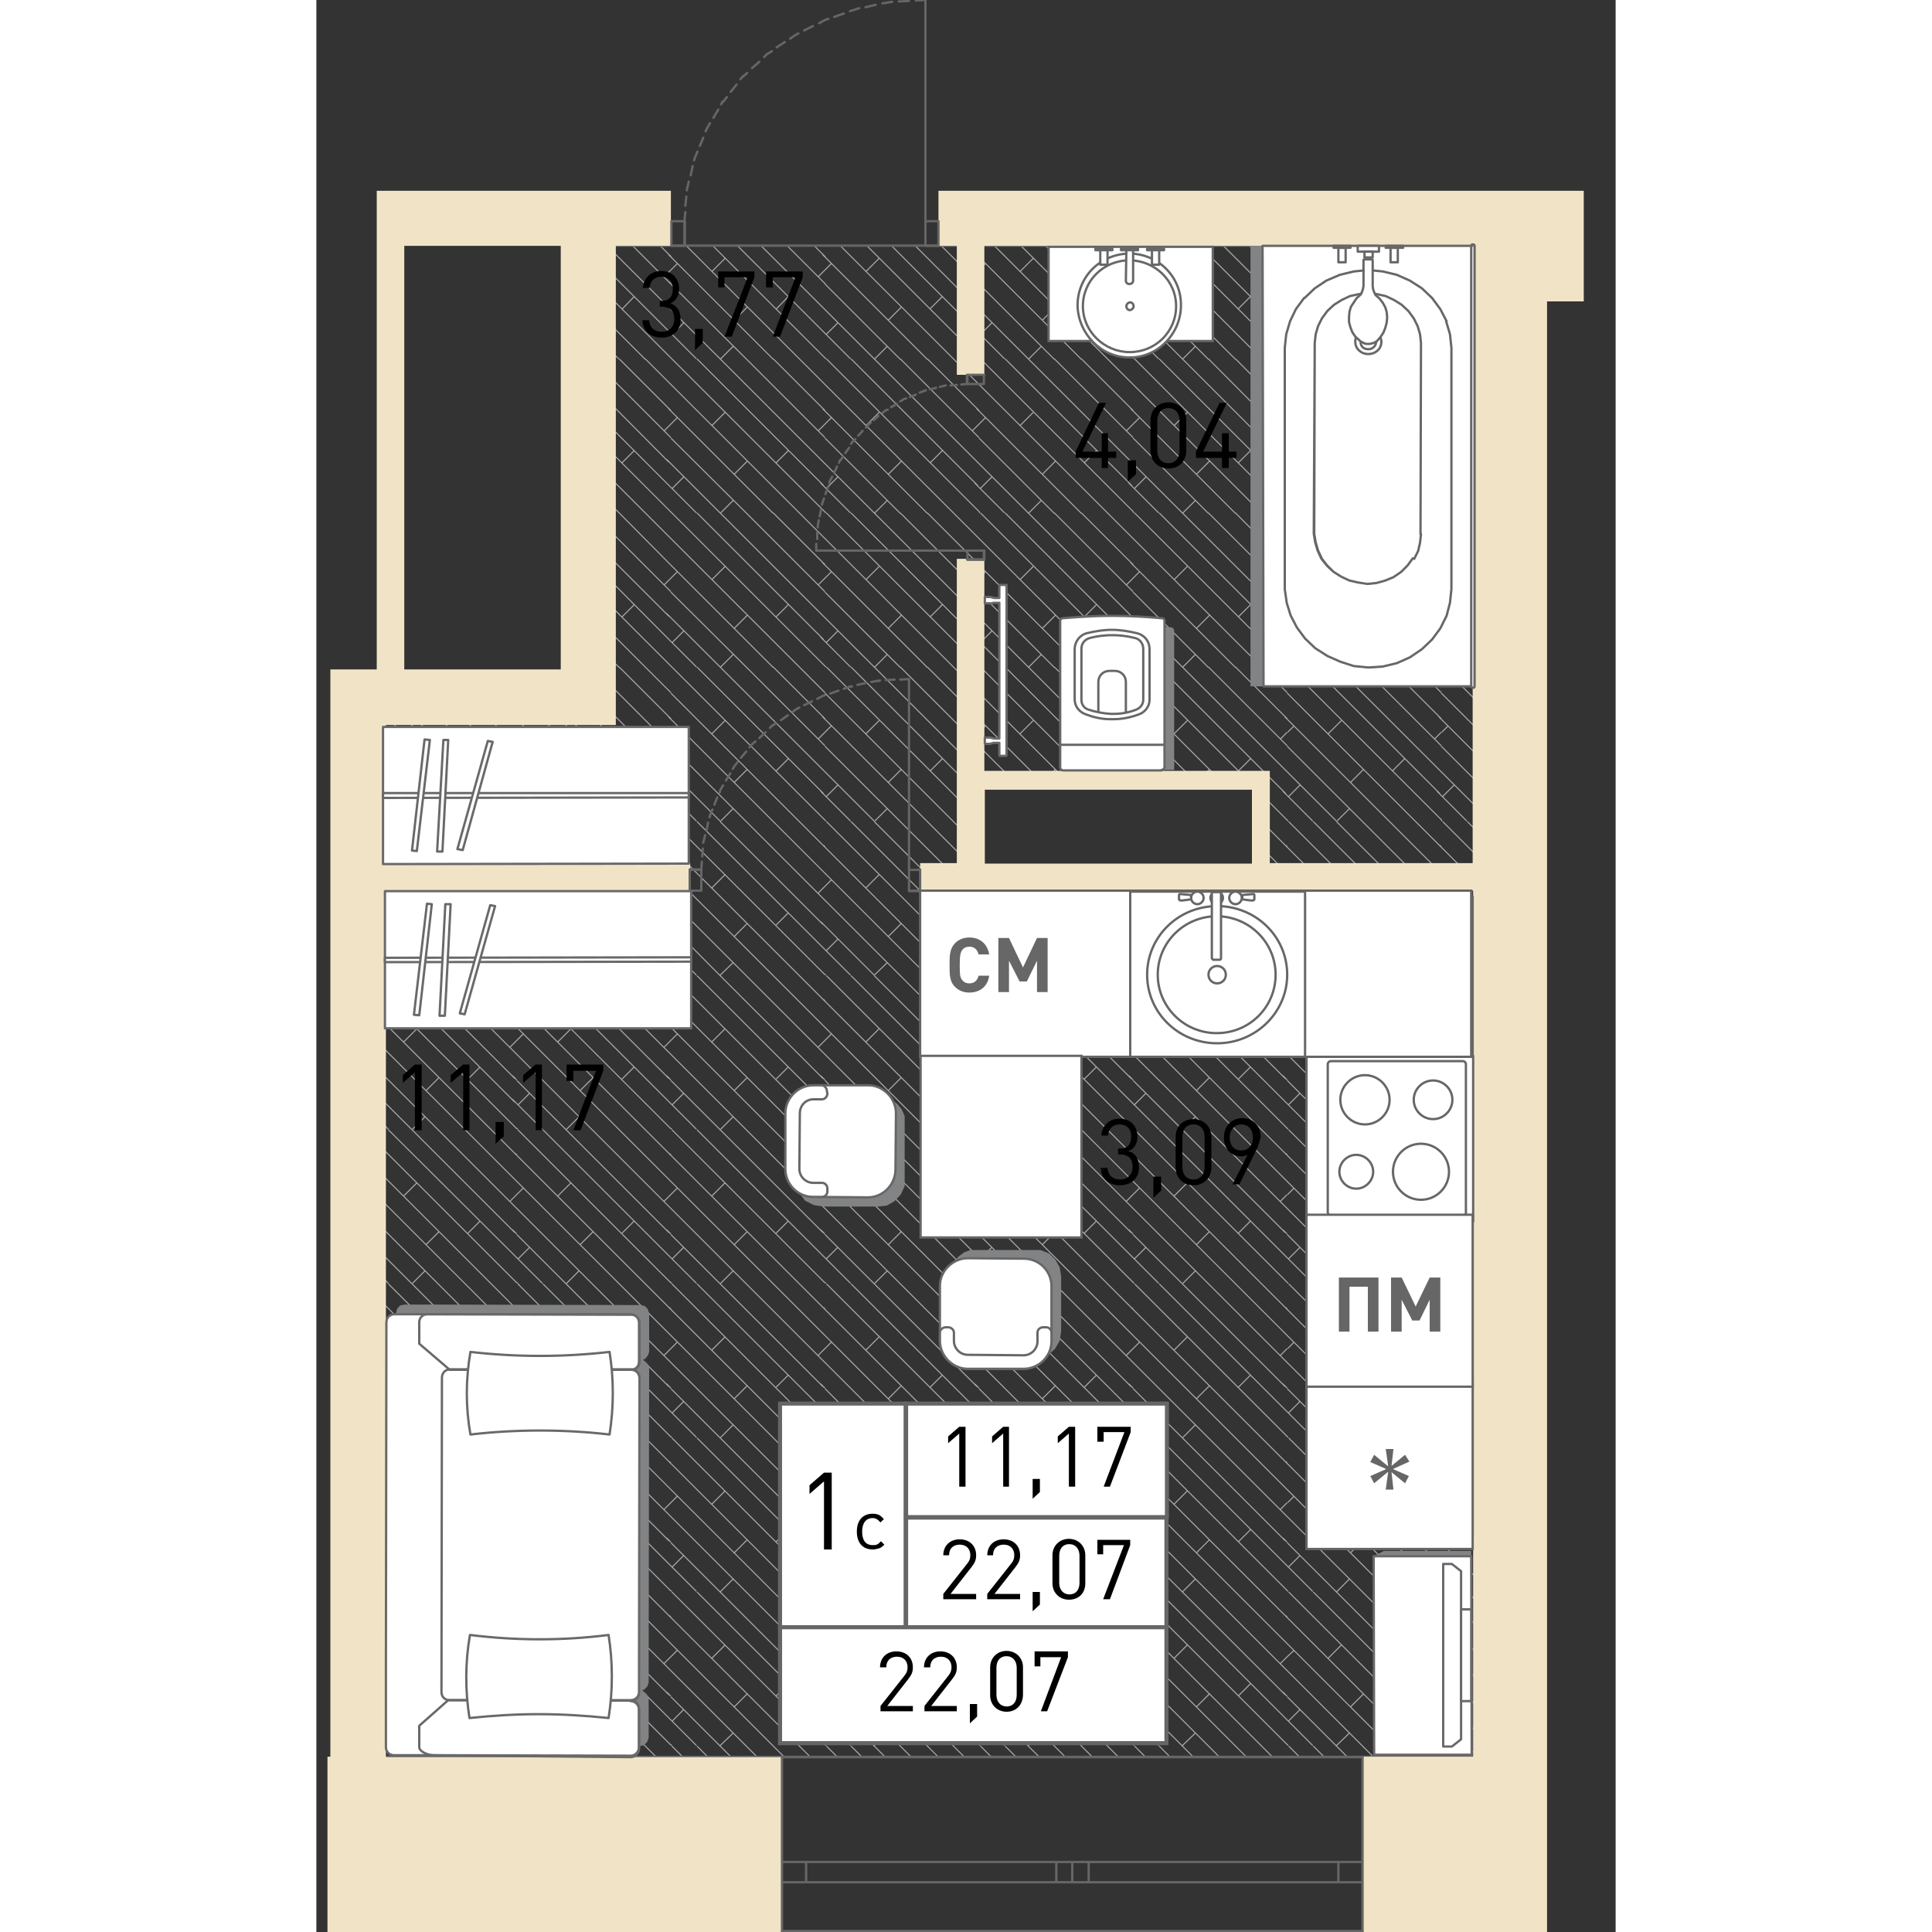 <?xml version="1.0" encoding="utf-8"?>
<!-- Generator: Adobe Illustrator 22.1.0, SVG Export Plug-In . SVG Version: 6.00 Build 0)  -->
<svg version="1.1" id="Слой_1" xmlns="http://www.w3.org/2000/svg" xmlns:xlink="http://www.w3.org/1999/xlink" x="0px" y="0px"
	 viewBox="0 0 269 400" style="enable-background:new 0 0 269 400;" xml:space="preserve" width="200" height="200">
<rect x="0" y="0" width="269" height="400" fill="#333333" stroke="none"/>
<path style="fill:none;stroke:#AAAAAA;stroke-width:0.216;stroke-miterlimit:10;" d="M73.4,55.9L72,57.3 M72.5,63.2l0.9,0.9
	 M73.1,58.4l0.3,0.3 M72.9,52.7l0.5,0.5 M72.5,68.1l0.9,0.9 M73.3,74L73.3,74 M60.2,50.9L73,63.7 M65.5,50.9l7.9,7.9 M71.2,50.9
	l2.3,2.3 M65.8,61.4L63.3,64 M57.4,69.1l5.2,5.2 M57.5,63.8l10.6,10.6 M57.7,53.3L73,68.6 M57.6,58.3l15.8,15.8 M105.3,55.9
	l-1.4,1.4 M104.4,63.2l0.9,0.9 M105,58.4l0.3,0.3 M104.8,52.7l0.5,0.5 M104.4,68.1l0.9,0.9 M105.2,74L105.2,74 M92.1,50.9l12.8,12.8
	 M97.5,50.9l7.9,7.9 M103.1,50.9l2.3,2.3 M97.7,61.4L95.2,64 M86.3,71.7l-2.6,2.6 M74.7,54.6l-1.3,1.3 M89.2,63.6l-2.7,2.7
	 M84.6,53.5l-2.7,2.7 M76.1,66.8l-2.4,2.4 M73.4,64.1l10.2,10.2 M73.4,58.8L89,74.3 M73.4,53.2l21.2,21.2 M76.6,50.9L100,74.3
	 M87.2,50.9l17.7,17.7 M82.1,50.9l23.2,23.2 M73.4,69l5.3,5.3 M73.4,74.1l0.2,0.2 M73.4,58.8l0.2,0.2 M73.4,53.2L73.4,53.2
	 M73.4,74.1l0.2,0.2 M137.2,55.9l-1.4,1.4 M136.3,63.2l0.9,0.9 M136.9,58.4l0.3,0.3 M136.7,52.7l0.5,0.5 M136.3,68.1l0.9,0.9
	 M137.1,74L137.1,74 M124,50.9l12.8,12.8 M129.4,50.9l7.9,7.9 M135,50.9l2.3,2.3 M129.6,61.4l-2.5,2.5 M118.2,71.7l-2.6,2.6
	 M106.6,54.6l-1.3,1.3 M121.1,63.6l-2.7,2.7 M116.5,53.5l-2.7,2.7 M108,66.8l-2.4,2.4 M105.3,64.1l10.2,10.2 M105.3,58.8l15.6,15.6
	 M105.3,53.2l21.2,21.2 M108.5,50.9l23.4,23.4 M119.1,50.9l17.7,17.7 M114,50.9l23.2,23.2 M105.3,69l5.3,5.3 M105.3,74.1l0.2,0.2
	 M105.3,58.8l0.2,0.2 M105.3,53.2L105.3,53.2 M105.3,74.1l0.2,0.2 M169.1,55.9l-1.4,1.4 M168.2,63.2l0.9,0.9 M168.8,58.4l0.3,0.3
	 M168.6,52.7l0.5,0.5 M168.2,68.1l0.9,0.9 M169,74L169,74 M155.9,50.9l12.8,12.8 M161.3,50.9l7.9,7.9 M166.9,50.9l2.3,2.3
	 M161.5,61.4L159,64 M150.1,71.7l-2.6,2.6 M138.5,54.6l-1.3,1.3 M153,63.6l-2.7,2.7 M148.4,53.5l-2.7,2.7 M139.9,66.8l-2.4,2.4
	 M137.2,64.1l10.2,10.2 M137.2,58.8l15.6,15.6 M137.2,53.2l21.2,21.2 M140.4,50.9l23.4,23.4 M151,50.9l17.7,17.7 M145.9,50.9
	l23.2,23.2 M137.2,69l5.3,5.3 M137.2,74.1l0.2,0.2 M137.2,58.8l0.2,0.2 M137.2,53.2L137.2,53.2 M137.2,74.1l0.2,0.2 M201,55.9
	l-1.4,1.4 M200.1,63.2l0.9,0.9 M200.7,58.4l0.3,0.3 M200.5,52.7l0.5,0.5 M200.1,68.1L201,69 M200.9,74L200.9,74 M187.8,50.9
	l12.8,12.8 M193.2,50.9l7.9,7.9 M198.8,50.9l2.3,2.3 M193.4,61.4l-2.5,2.5 M182,71.7l-2.6,2.6 M170.4,54.6l-1.3,1.3 M184.9,63.6
	l-2.7,2.7 M180.3,53.5l-2.7,2.7 M171.8,66.8l-2.4,2.4 M169.1,64.1l10.2,10.2 M169.1,58.8l15.6,15.6 M169.1,53.2l21.2,21.2
	 M172.3,50.9l23.4,23.4 M182.9,50.9l17.7,17.7 M177.8,50.9L201,74.1 M169.1,69l5.3,5.3 M169.1,74.1l0.2,0.2 M169.1,58.8l0.2,0.2
	 M169.1,53.2L169.1,53.2 M169.1,74.1l0.2,0.2 M232.9,55.9l-1.4,1.4 M232,63.2l0.9,0.9 M232.6,58.4l0.3,0.3 M232.4,52.7l0.5,0.5
	 M232,68.1l0.9,0.9 M232.8,74L232.8,74 M219.7,50.9l12.8,12.8 M225.1,50.9l7.9,7.9 M230.7,50.9l2.3,2.3 M225.3,61.4l-2.5,2.5
	 M213.9,71.7l-2.6,2.6 M202.4,54.6l-1.3,1.3 M216.8,63.6l-2.7,2.7 M212.2,53.5l-2.7,2.7 M203.7,66.8l-2.4,2.4 M201,64.1l10.2,10.2
	 M201,58.8l15.6,15.6 M201,53.2l21.2,21.2 M204.2,50.9l23.4,23.4 M214.8,50.9l17.7,17.7 M209.7,50.9l23.2,23.2 M201,69l5.3,5.3
	 M201,74.1l0.2,0.2 M201,58.8l0.2,0.2 M201,53.2L201,53.2 M201,74.1l0.2,0.2 M245.2,72.3l-2.1,2.1 M234.3,54.6l-1.3,1.3 M244.1,53.5
	l-2.7,2.7 M235.6,66.8l-2.4,2.4 M232.9,64.1l10.2,10.2 M232.9,58.8L245.2,71 M232.9,53.2l12.3,12.3 M236.1,50.9l9.1,9.1 M241.6,50.9
	l3.6,3.6 M232.9,69l5.3,5.3 M232.9,74.1l0.2,0.2 M232.9,58.8l0.2,0.2 M232.9,53.2L232.9,53.2 M232.9,74.1l0.2,0.2 M73.4,87.8
	L72,89.2 M72.5,95.1l0.9,0.9 M73.1,90.3l0.3,0.3 M72.9,84.6l0.5,0.5 M73.1,79.3l0.3,0.3 M72.5,100l0.9,0.9 M73.3,105.9L73.3,105.9
	 M57.3,79.9L73,95.7 M57.4,74.6l16,16 M62.7,74.3l10.7,10.7 M68.1,74.3l5.3,5.3 M65.8,93.3l-2.5,2.5 M57.3,95.5l-0.2,0.2
	 M56.9,106.1l0.2,0.2 M57,100.5l5.7,5.7 M57.1,95.2l11,11 M57.2,84.7L73,100.5 M57.1,89.7L73.4,106 M105.3,87.8l-1.4,1.4
	 M104.4,95.1l0.9,0.9 M105,90.3l0.3,0.3 M104.8,84.6l0.5,0.5 M105,79.3l0.3,0.3 M104.4,100l0.9,0.9 M105.2,105.9L105.2,105.9
	 M83.6,74.3L83.6,74.3 M83.6,74.3l21.3,21.3 M89,74.3l16.3,16.3 M94.6,74.3l10.7,10.7 M100,74.3l5.3,5.3 M97.7,93.3l-2.5,2.5
	 M86.3,103.6l-2.6,2.6 M74.7,86.5l-1.3,1.3 M89.2,95.5l-2.7,2.7 M84.6,85.4l-2.7,2.7 M76.1,98.7l-2.4,2.4 M73.4,96l10.2,10.2
	 M73.4,90.7L89,106.2 M73.4,85.1l21.2,21.2 M73.4,79.6l26.6,26.6 M78.8,74.3l26.2,26.2 M73.6,74.3l31.7,31.7 M73.4,100.9l5.3,5.3
	 M73.4,106l0.2,0.2 M73.4,90.7l0.2,0.2 M73.4,85.1L73.4,85.1 M73.4,79.6l0.2,0.2 M73.6,74.3l0.2,0.2 M73.4,106l0.2,0.2 M137.2,87.8
	l-1.4,1.4 M136.3,95.1l0.9,0.9 M136.9,90.3l0.3,0.3 M136.7,84.6l0.5,0.5 M136.9,79.3l0.3,0.3 M136.3,100l0.9,0.9 M137.1,105.9
	L137.1,105.9 M115.5,74.3L115.5,74.3 M115.5,74.3l21.3,21.3 M120.9,74.3l16.3,16.3 M126.5,74.3l10.7,10.7 M131.9,74.3l5.3,5.3
	 M129.6,93.3l-2.5,2.5 M118.2,103.6l-2.6,2.6 M106.6,86.5l-1.3,1.3 M121.1,95.5l-2.7,2.7 M116.5,85.4l-2.7,2.7 M108,98.7l-2.4,2.4
	 M105.3,96l10.2,10.2 M105.3,90.7l15.6,15.6 M105.3,85.1l21.2,21.2 M105.3,79.6l26.6,26.6 M110.7,74.3l26.2,26.2 M105.6,74.3
	l31.7,31.7 M105.3,100.9l5.3,5.3 M105.3,106l0.2,0.2 M105.3,90.7l0.2,0.2 M105.3,85.1L105.3,85.1 M105.3,79.6l0.2,0.2 M105.6,74.3
	l0.2,0.2 M105.3,106l0.2,0.2 M169.1,87.8l-1.4,1.4 M168.2,95.1l0.9,0.9 M168.8,90.3l0.3,0.3 M168.6,84.6l0.5,0.5 M168.8,79.3
	l0.3,0.3 M168.2,100l0.9,0.9 M169,105.9L169,105.9 M147.4,74.3L147.4,74.3 M147.4,74.3l21.3,21.3 M152.8,74.3l16.3,16.3 M158.4,74.3
	l10.7,10.7 M163.8,74.3l5.3,5.3 M161.5,93.3l-2.5,2.5 M150.1,103.6l-2.6,2.6 M138.5,86.5l-1.3,1.3 M153,95.5l-2.7,2.7 M148.4,85.4
	l-2.7,2.7 M139.9,98.7l-2.4,2.4 M137.2,96l10.2,10.2 M137.2,90.7l15.6,15.6 M137.2,85.1l21.2,21.2 M137.2,79.6l26.6,26.6
	 M142.6,74.3l26.2,26.2 M137.5,74.3l31.7,31.7 M137.2,100.9l5.3,5.3 M137.2,106l0.2,0.2 M137.2,90.7l0.2,0.2 M137.2,85.1L137.2,85.1
	 M137.2,79.6l0.2,0.2 M137.5,74.3l0.2,0.2 M137.2,106l0.2,0.2 M201,87.8l-1.4,1.4 M200.1,95.1L201,96 M200.7,90.3l0.3,0.3
	 M200.5,84.6l0.5,0.5 M200.7,79.3l0.3,0.3 M200.1,100l0.9,0.9 M200.9,105.9L200.9,105.9 M179.3,74.3L179.3,74.3 M179.3,74.3
	l21.3,21.3 M184.7,74.3L201,90.7 M190.3,74.3L201,85.1 M195.7,74.3l5.3,5.3 M193.4,93.3l-2.5,2.5 M182,103.6l-2.6,2.6 M170.4,86.5
	l-1.3,1.3 M184.9,95.5l-2.7,2.7 M180.3,85.4l-2.7,2.7 M171.8,98.7l-2.4,2.4 M169.1,96l10.2,10.2 M169.1,90.7l15.6,15.6 M169.1,85.1
	l21.2,21.2 M169.1,79.6l26.6,26.6 M174.5,74.3l26.2,26.2 M169.4,74.3L201,106 M169.1,100.9l5.3,5.3 M169.1,106l0.2,0.2 M169.1,90.7
	l0.2,0.2 M169.1,85.1L169.1,85.1 M169.1,79.6l0.2,0.2 M169.4,74.3l0.2,0.2 M169.1,106l0.2,0.2 M232.9,87.8l-1.4,1.4 M232,95.1
	l0.9,0.9 M232.6,90.3l0.3,0.3 M232.4,84.6l0.5,0.5 M232.6,79.3l0.3,0.3 M232,100l0.9,0.9 M232.8,105.9L232.8,105.9 M211.2,74.3
	L211.2,74.3 M211.2,74.3l21.3,21.3 M216.6,74.3l16.3,16.3 M222.2,74.3l10.7,10.7 M227.6,74.3l5.3,5.3 M225.3,93.3l-2.5,2.5
	 M213.9,103.6l-2.6,2.6 M202.4,86.5l-1.3,1.3 M216.8,95.5l-2.7,2.7 M212.2,85.4l-2.7,2.7 M203.7,98.7l-2.4,2.4 M201,96l10.2,10.2
	 M201,90.7l15.6,15.6 M201,85.1l21.2,21.2 M201,79.6l26.6,26.6 M206.4,74.3l26.2,26.2 M201.3,74.3l31.7,31.7 M201,100.9l5.3,5.3
	 M201,106l0.2,0.2 M201,90.7l0.2,0.2 M201,85.1L201,85.1 M201,79.6l0.2,0.2 M201.3,74.3l0.2,0.2 M201,106l0.2,0.2 M243.1,74.3
	L243.1,74.3 M243.1,74.3l2.1,2.1 M245.2,104.2l-2.1,2.1 M234.3,86.5l-1.3,1.3 M244.1,85.4l-2.7,2.7 M235.6,98.7l-2.4,2.4 M232.9,96
	l10.2,10.2 M232.9,90.7l12.3,12.3 M232.9,85.1l12.3,12.3 M232.9,79.6l12.3,12.3 M238.3,74.3l6.9,6.9 M233.2,74.3l12,12 M232.9,100.9
	l5.3,5.3 M232.9,106l0.2,0.2 M232.9,90.7l0.2,0.2 M232.9,85.1L232.9,85.1 M232.9,79.6l0.2,0.2 M233.2,74.3l0.2,0.2 M232.9,106
	l0.2,0.2 M73.4,119.7l-1.4,1.4 M72.5,127l0.9,0.9 M73.1,122.2l0.3,0.3 M72.9,116.5l0.5,0.5 M73.1,111.2l0.3,0.3 M72.5,131.9l0.9,0.9
	 M73.3,137.8L73.3,137.8 M56.8,111.4L73,127.6 M57.1,106.2l16.3,16.3 M62.7,106.2L73.4,117 M68.1,106.2l5.3,5.3 M65.8,125.2
	l-2.5,2.5 M57.3,127.4l-0.7,0.7 M56.4,137.5l0.6,0.6 M56.5,132l6.2,6.2 M56.6,126.6l11.5,11.5 M56.8,116.1L73,132.4 M56.7,121.2
	l16.7,16.7 M105.3,119.7l-1.4,1.4 M104.4,127l0.9,0.9 M105,122.2l0.3,0.3 M104.8,116.5l0.5,0.5 M105,111.2l0.3,0.3 M104.4,131.9
	l0.9,0.9 M105.2,137.8L105.2,137.8 M83.6,106.2L83.6,106.2 M83.6,106.2l21.3,21.3 M89,106.2l16.3,16.3 M94.6,106.2l10.7,10.7
	 M100,106.2l5.3,5.3 M97.7,125.2l-2.5,2.5 M86.3,135.5l-2.6,2.6 M74.7,118.4l-1.3,1.3 M89.2,127.4l-2.7,2.7 M84.6,117.3l-2.7,2.7
	 M76.1,130.6l-2.4,2.4 M73.4,127.9l10.2,10.2 M73.4,122.6L89,138.1 M73.4,117l21.2,21.2 M73.4,111.5l26.6,26.6 M78.8,106.2
	l26.2,26.2 M73.6,106.2l31.7,31.7 M73.4,132.8l5.3,5.3 M73.4,137.9l0.2,0.2 M73.4,122.6l0.2,0.2 M73.4,117L73.4,117 M73.4,111.5
	l0.2,0.2 M73.6,106.2l0.2,0.2 M73.4,137.9l0.2,0.2 M137.2,119.7l-1.4,1.4 M136.3,127l0.9,0.9 M136.9,122.2l0.3,0.3 M136.7,116.5
	l0.5,0.5 M136.9,111.2l0.3,0.3 M136.3,131.9l0.9,0.9 M137.1,137.8L137.1,137.8 M115.5,106.2L115.5,106.2 M115.5,106.2l21.3,21.3
	 M120.9,106.2l16.3,16.3 M126.5,106.2l10.7,10.7 M131.9,106.2l5.3,5.3 M129.6,125.2l-2.5,2.5 M118.2,135.5l-2.6,2.6 M106.6,118.4
	l-1.3,1.3 M121.1,127.4l-2.7,2.7 M116.5,117.3l-2.7,2.7 M108,130.6l-2.4,2.4 M105.3,127.9l10.2,10.2 M105.3,122.6l15.6,15.6
	 M105.3,117l21.2,21.2 M105.3,111.5l26.6,26.6 M110.7,106.2l26.2,26.2 M105.6,106.2l31.7,31.7 M105.3,132.8l5.3,5.3 M105.3,137.9
	l0.2,0.2 M105.3,122.6l0.2,0.2 M105.3,117L105.3,117 M105.3,111.5l0.2,0.2 M105.6,106.2l0.2,0.2 M105.3,137.9l0.2,0.2 M169.1,119.7
	l-1.4,1.4 M168.2,127l0.9,0.9 M168.8,122.2l0.3,0.3 M168.6,116.5l0.5,0.5 M168.8,111.2l0.3,0.3 M168.2,131.9l0.9,0.9 M169,137.8
	L169,137.8 M147.4,106.2L147.4,106.2 M147.4,106.2l21.3,21.3 M152.8,106.2l16.3,16.3 M158.4,106.2l10.7,10.7 M163.8,106.2l5.3,5.3
	 M161.5,125.2l-2.5,2.5 M150.1,135.5l-2.6,2.6 M138.5,118.4l-1.3,1.3 M153,127.4l-2.7,2.7 M148.4,117.3l-2.7,2.7 M139.9,130.6
	l-2.4,2.4 M137.2,127.9l10.2,10.2 M137.2,122.6l15.6,15.6 M137.2,117l21.2,21.2 M137.2,111.5l26.6,26.6 M142.6,106.2l26.2,26.2
	 M137.5,106.2l31.7,31.7 M137.2,132.8l5.3,5.3 M137.2,137.9l0.2,0.2 M137.2,122.6l0.2,0.2 M137.2,117L137.2,117 M137.2,111.5
	l0.2,0.2 M137.5,106.2l0.2,0.2 M137.2,137.9l0.2,0.2 M201,119.7l-1.4,1.4 M200.1,127l0.9,0.9 M200.7,122.2l0.3,0.3 M200.5,116.5
	l0.5,0.5 M200.7,111.2l0.3,0.3 M200.1,131.9l0.9,0.9 M200.9,137.8L200.9,137.8 M179.3,106.2L179.3,106.2 M179.3,106.2l21.3,21.3
	 M184.7,106.2l16.3,16.3 M190.3,106.2L201,117 M195.7,106.2l5.3,5.3 M193.4,125.2l-2.5,2.5 M182,135.5l-2.6,2.6 M170.4,118.4
	l-1.3,1.3 M184.9,127.4l-2.7,2.7 M180.3,117.3l-2.7,2.7 M171.8,130.6l-2.4,2.4 M169.1,127.9l10.2,10.2 M169.1,122.6l15.6,15.6
	 M169.1,117l21.2,21.2 M169.1,111.5l26.6,26.6 M174.5,106.2l26.2,26.2 M169.4,106.2l31.7,31.7 M169.1,132.8l5.3,5.3 M169.1,137.9
	l0.2,0.2 M169.1,122.6l0.2,0.2 M169.1,117L169.1,117 M169.1,111.5l0.2,0.2 M169.4,106.2l0.2,0.2 M169.1,137.9l0.2,0.2 M232.9,119.7
	l-1.4,1.4 M232,127l0.9,0.9 M232.6,122.2l0.3,0.3 M232.4,116.5l0.5,0.5 M232.6,111.2l0.3,0.3 M232,131.9l0.9,0.9 M232.8,137.8
	L232.8,137.8 M211.2,106.2L211.2,106.2 M211.2,106.2l21.3,21.3 M216.6,106.2l16.3,16.3 M222.2,106.2l10.7,10.7 M227.6,106.2l5.3,5.3
	 M225.3,125.2l-2.5,2.5 M213.9,135.5l-2.7,2.6 M202.4,118.4l-1.3,1.3 M216.8,127.4l-2.7,2.7 M212.2,117.3l-2.7,2.7 M203.7,130.6
	l-2.4,2.4 M201,127.9l10.2,10.2 M201,122.6l15.6,15.6 M201,117l21.2,21.2 M201,111.5l26.6,26.6 M206.4,106.2l26.2,26.2 M201.3,106.2
	l31.7,31.7 M201,132.8l5.3,5.3 M201,137.9l0.2,0.2 M201,122.6l0.2,0.2 M201,117L201,117 M201,111.5l0.2,0.2 M201.3,106.2l0.2,0.2
	 M201,137.9l0.2,0.2 M243.1,106.2L243.1,106.2 M243.1,106.2l2.1,2.1 M245.2,136.1l-2.1,2.1 M234.3,118.4l-1.3,1.3 M244.1,117.3
	l-2.7,2.7 M235.6,130.6l-2.4,2.4 M232.9,127.9l10.2,10.2 M232.9,122.6l12.3,12.3 M232.9,117l12.3,12.3 M232.9,111.5l12.3,12.3
	 M238.3,106.2l6.9,6.9 M233.2,106.2l12,12 M232.9,132.8l5.3,5.3 M232.9,137.9l0.2,0.2 M232.9,122.6l0.2,0.2 M232.9,117L232.9,117
	 M232.9,111.5l0.2,0.2 M233.2,106.2l0.2,0.2 M232.9,137.9l0.2,0.2 M9.6,151.6L8.2,153 M8.7,158.9l0.9,0.9 M9.3,154.1l0.3,0.3
	 M9.1,148.4l0.5,0.5 M9.6,143.4L9.6,143.4 M8.7,163.8l0.9,0.9 M9.5,169.7L9.5,169.7 M6.7,157l2.5,2.5 M6.7,151.6l2.9,2.9 M6.7,146
	l2.9,2.9 M9.6,143.4L9.6,143.4 M6.7,161.9l2.5,2.5 M6.7,167l2.9,2.9 M41.5,151.6l-1.4,1.4 M40.6,158.9l0.9,0.9 M41.2,154.1l0.3,0.3
	 M41,148.4l0.5,0.5 M40.6,163.8l0.9,0.9 M41.4,169.7L41.4,169.7 M25.4,143.7l15.7,15.7 M30.9,143.9l10.6,10.6 M36.6,144l4.9,4.9
	 M33.9,157.1l-2.5,2.5 M22.5,167.4l-2.6,2.6 M10.9,150.3l-1.3,1.3 M25.4,159.3l-2.7,2.7 M20.8,149.2l-2.7,2.7 M12.3,162.5L9.9,165
	 M9.6,159.8l10.2,10.2 M9.6,154.5l15.6,15.6 M9.6,148.9l21.2,21.2 M9.6,143.5l26.6,26.6 M20.4,143.6l20.7,20.7 M15.2,143.5
	l26.3,26.3 M9.6,164.7l5.3,5.3 M9.6,169.8l0.2,0.2 M9.6,154.5l0.2,0.2 M9.6,148.9L9.6,148.9 M9.6,143.5l0.2,0.2 M9.6,169.8l0.2,0.2
	 M73.4,151.6L72,153 M72.5,158.9l0.9,0.9 M73.1,154.1l0.3,0.3 M72.9,148.4l0.5,0.5 M73.1,143.1l0.3,0.3 M72.5,163.8l0.9,0.9
	 M73.3,169.7L73.3,169.7 M56.4,142.8L73,159.5 M57.1,138.1l16.3,16.3 M62.7,138.1l10.7,10.7 M68.1,138.1l5.3,5.3 M65.8,157.1
	l-2.5,2.5 M54.4,167.4l-2.6,2.6 M42.8,150.3l-1.3,1.3 M57.3,159.3l-2.7,2.7 M52.7,149.2l-2.7,2.7 M44.2,162.5l-2.4,2.4 M41.5,159.8
	l10.2,10.2 M41.5,154.5l15.6,15.6 M41.5,148.9l21.2,21.2 M42.1,144.1l26,26 M53,144.3l20,20 M47.8,144.2l25.6,25.6 M41.5,164.7
	l5.3,5.3 M41.5,169.8l0.2,0.2 M41.5,154.5l0.2,0.2 M41.5,148.9L41.5,148.9 M41.5,169.8l0.2,0.2 M105.3,151.6l-1.4,1.4 M104.4,158.9
	l0.9,0.9 M105,154.1l0.3,0.3 M104.8,148.4l0.5,0.5 M105,143.1l0.3,0.3 M104.4,163.8l0.9,0.9 M105.2,169.7L105.2,169.7 M83.6,138.1
	L83.6,138.1 M83.6,138.1l21.3,21.3 M89,138.1l16.3,16.3 M94.6,138.1l10.7,10.7 M100,138.1l5.3,5.3 M97.7,157.1l-2.5,2.5 M86.3,167.4
	l-2.6,2.6 M74.7,150.3l-1.3,1.3 M89.2,159.3l-2.7,2.7 M84.6,149.2l-2.7,2.7 M76.1,162.5l-2.4,2.4 M73.4,159.8l10.2,10.2 M73.4,154.5
	L89,170.1 M73.4,148.9l21.2,21.2 M73.4,143.5l26.6,26.6 M78.8,138.1l26.2,26.2 M73.6,138.1l31.7,31.7 M73.4,164.7l5.3,5.3
	 M73.4,169.8l0.2,0.2 M73.4,154.5l0.2,0.2 M73.4,148.9L73.4,148.9 M73.4,143.5l0.2,0.2 M73.6,138.1l0.2,0.2 M73.4,169.8l0.2,0.2
	 M137.2,151.6l-1.4,1.4 M136.3,158.9l0.9,0.9 M136.9,154.1l0.3,0.3 M136.7,148.4l0.5,0.5 M136.9,143.1l0.3,0.3 M136.3,163.8l0.2,0.2
	 M115.5,138.1L115.5,138.1 M115.5,138.1l21.3,21.3 M120.9,138.1l16.3,16.3 M126.5,138.1l10.7,10.7 M131.9,138.1l5.3,5.3
	 M129.6,157.1l-2.5,2.5 M118.2,167.4l-2.6,2.6 M106.6,150.3l-1.3,1.3 M121.1,159.3l-2.7,2.7 M116.5,149.2l-2.7,2.7 M108,162.5
	l-2.4,2.4 M105.3,159.8l10.2,10.2 M105.3,154.5l15.6,15.6 M105.3,148.9l21.2,21.2 M105.3,143.5l26.6,26.6 M110.7,138.1l25.8,25.8
	 M105.6,138.1l30.9,30.9 M105.3,164.7l5.3,5.3 M105.3,169.8l0.2,0.2 M105.3,154.5l0.2,0.2 M105.3,148.9L105.3,148.9 M105.3,143.5
	l0.2,0.2 M105.6,138.1l0.2,0.2 M105.3,169.8l0.2,0.2 M169.1,151.6l-1.4,1.4 M168.2,158.9l0.9,0.9 M168.8,154.1l0.3,0.3 M168.6,148.4
	l0.5,0.5 M168.8,143.1l0.3,0.3 M147.4,138.1L147.4,138.1 M147.4,138.1l21.3,21.3 M152.8,138.1l16.3,16.3 M158.4,138.1l10.7,10.7
	 M163.8,138.1l5.3,5.3 M161.5,157.1l-2.5,2.5 M138.5,150.3l-1.3,1.3 M153,159.3l-2.3,2.3 M148.4,149.2l-2.7,2.7 M137.2,159.8
	l1.7,1.7 M137.2,154.5l7.1,7.1 M137.2,148.9l12.7,12.7 M137.2,143.5l18.1,18.1 M142.6,138.1l23.4,23.4 M137.5,138.1l23.4,23.4
	 M137.2,154.5l0.2,0.2 M137.2,148.9L137.2,148.9 M137.2,143.5l0.2,0.2 M137.5,138.1l0.2,0.2 M201,151.6l-1.4,1.4 M200.1,158.9
	l0.9,0.9 M200.7,154.1l0.3,0.3 M200.5,148.4l0.5,0.5 M200.7,143.1l0.3,0.3 M200.1,163.8l0.9,0.9 M200.9,169.7L200.9,169.7
	 M179.3,138.1L179.3,138.1 M179.3,138.1l21.3,21.3 M184.7,138.1l16.3,16.3 M190.3,138.1l10.7,10.7 M195.7,138.1l5.3,5.3
	 M193.4,157.1l-2.5,2.5 M170.4,150.3l-1.3,1.3 M184.9,159.3l-2.3,2.3 M180.3,149.2l-2.7,2.7 M169.1,159.8l1.7,1.7 M169.1,154.5
	l7.1,7.1 M169.1,148.9l12.7,12.7 M195.6,169.9l0.1,0.1 M169.1,143.5l18.1,18.1 M174.5,138.1l26.2,26.2 M195.6,164.4l5.4,5.4
	 M169.4,138.1l23.4,23.4 M169.1,154.5l0.2,0.2 M169.1,148.9L169.1,148.9 M169.1,143.5l0.2,0.2 M169.4,138.1l0.2,0.2 M232.9,151.6
	l-1.4,1.4 M232,158.9l0.9,0.9 M232.6,154.1l0.3,0.3 M232.4,148.4l0.5,0.5 M232.6,143.1l0.3,0.3 M232,163.8l0.9,0.9 M232.8,169.7
	L232.8,169.7 M211.2,138.1L211.2,138.1 M211.2,138.1l21.3,21.3 M216.6,138.1l16.3,16.3 M222.2,138.1l10.7,10.7 M227.6,138.1l5.3,5.3
	 M225.3,157.1l-2.5,2.5 M213.9,167.4l-2.6,2.6 M202.4,150.3l-1.3,1.3 M216.8,159.3l-2.7,2.7 M212.2,149.2l-2.7,2.7 M203.7,162.5
	l-2.4,2.4 M201,159.8l10.2,10.2 M201,154.5l15.6,15.6 M201,148.9l21.2,21.2 M201,143.5l26.6,26.6 M206.4,138.1l26.2,26.2
	 M201.3,138.1l31.7,31.7 M201,164.7l5.3,5.3 M201,169.8l0.2,0.2 M201,154.5l0.2,0.2 M201,148.9L201,148.9 M201,143.5l0.2,0.2
	 M201.3,138.1l0.2,0.2 M201,169.8l0.2,0.2 M243.1,138.1L243.1,138.1 M243.1,138.1l2.1,2.1 M245.2,168l-2.1,2.1 M234.3,150.3
	l-1.3,1.3 M244.1,149.2l-2.7,2.7 M235.6,162.5l-2.4,2.4 M232.9,159.8l10.2,10.2 M232.9,154.5l12.3,12.3 M232.9,148.9l12.3,12.3
	 M232.9,143.5l12.3,12.3 M238.3,138.1l6.9,6.9 M233.2,138.1l12,12 M232.9,164.7l5.3,5.3 M232.9,169.8l0.2,0.2 M232.9,154.5l0.2,0.2
	 M232.9,148.9L232.9,148.9 M232.9,143.5l0.2,0.2 M233.2,138.1l0.2,0.2 M232.9,169.8l0.2,0.2 M9.6,183.5l-1.4,1.4 M8.7,190.8l0.9,0.9
	 M9.3,186.1l0.3,0.3 M9.1,180.3l0.5,0.5 M9.3,175l0.3,0.3 M8.7,195.7l0.9,0.9 M9.5,201.6L9.5,201.6 M6.7,188.9l2.5,2.5 M6.7,183.5
	l2.9,2.9 M6.7,177.9l2.9,2.9 M6.7,172.5l2.9,2.9 M6.7,193.8l2.5,2.5 M6.7,198.9l2.9,2.9 M41.5,183.5l-1.4,1.4 M40.6,190.8l0.9,0.9
	 M41.2,186.1l0.3,0.3 M41,180.3l0.5,0.5 M41.2,175l0.3,0.3 M40.6,195.7l0.9,0.9 M41.4,201.6L41.4,201.6 M19.8,170.1L19.8,170.1
	 M19.8,170.1l21.3,21.3 M25.2,170.1l16.3,16.3 M30.8,170.1l10.7,10.7 M36.2,170.1l5.3,5.3 M33.9,189l-2.5,2.5 M22.5,199.3l-2.7,2.6
	 M10.9,182.2l-1.3,1.3 M25.4,191.2l-2.7,2.7 M20.8,181.1l-2.7,2.7 M12.3,194.4l-2.4,2.4 M9.6,191.7L19.8,202 M9.6,186.4L25.2,202
	 M9.6,180.8L30.8,202 M9.6,175.4L36.2,202 M14.9,170.1l26.2,26.2 M9.8,170.1l31.7,31.7 M9.6,196.6l5.3,5.3 M9.6,201.7l0.2,0.2
	 M9.6,186.4l0.2,0.2 M9.6,180.8L9.6,180.8 M9.6,175.4l0.2,0.2 M9.8,170.1l0.2,0.2 M9.6,201.7l0.2,0.2 M73.4,183.5l-1.4,1.4
	 M72.5,190.8l0.9,0.9 M73.1,186.1l0.3,0.3 M72.9,180.3l0.5,0.5 M73.1,175l0.3,0.3 M72.5,195.7l0.9,0.9 M73.3,201.6L73.3,201.6
	 M51.7,170.1L51.7,170.1 M51.7,170.1L73,191.4 M57.1,170.1l16.3,16.3 M62.7,170.1l10.7,10.7 M68.1,170.1l5.3,5.3 M65.8,189l-2.5,2.5
	 M54.4,199.3l-2.7,2.6 M42.8,182.2l-1.3,1.3 M57.3,191.2l-2.7,2.7 M52.7,181.1l-2.7,2.7 M44.2,194.4l-2.4,2.4 M41.5,191.7L51.7,202
	 M41.5,186.4L57.1,202 M41.5,180.8L62.7,202 M41.5,175.4L68.1,202 M46.9,170.1L73,196.2 M41.7,170.1l31.7,31.7 M41.5,196.6l5.3,5.3
	 M41.5,201.7l0.2,0.2 M41.5,186.4l0.2,0.2 M41.5,180.8L41.5,180.8 M41.5,175.4l0.2,0.2 M41.7,170.1l0.2,0.2 M41.5,201.7l0.2,0.2
	 M105.3,183.5l-1.4,1.4 M104.4,190.8l0.9,0.9 M105,186.1l0.3,0.3 M104.8,180.3l0.5,0.5 M105,175l0.3,0.3 M104.4,195.7l0.9,0.9
	 M105.2,201.6L105.2,201.6 M83.6,170.1L83.6,170.1 M83.6,170.1l21.3,21.3 M89,170.1l16.3,16.3 M94.6,170.1l10.7,10.7 M100,170.1
	l5.3,5.3 M97.7,189l-2.5,2.5 M86.3,199.3l-2.7,2.6 M74.7,182.2l-1.3,1.3 M89.2,191.2l-2.7,2.7 M84.6,181.1l-2.7,2.7 M76.1,194.4
	l-2.4,2.4 M73.4,191.7L83.6,202 M73.4,186.4L89,202 M73.4,180.8L94.6,202 M73.4,175.4L100,202 M78.8,170.1l26.2,26.2 M73.6,170.1
	l31.7,31.7 M73.4,196.6l5.3,5.3 M73.4,201.7l0.2,0.2 M73.4,186.4l0.2,0.2 M73.4,180.8L73.4,180.8 M73.4,175.4l0.2,0.2 M73.6,170.1
	l0.2,0.2 M73.4,201.7l0.2,0.2 M137.2,183.5l-1.4,1.4 M136.3,190.8l0.9,0.9 M136.9,186.1l0.3,0.3 M136.3,195.7l0.9,0.9 M137.1,201.6
	L137.1,201.6 M115.5,170.1L115.5,170.1 M115.5,170.1l21.3,21.3 M120.9,170.1l16.3,16.3 M126.5,170.1l10,10 M131.9,170.1l4.6,4.6
	 M129.6,189l-2.5,2.5 M118.2,199.3l-2.7,2.6 M106.6,182.2l-1.3,1.3 M121.1,191.2l-2.7,2.7 M116.5,181.1l-2.7,2.7 M108,194.4
	l-2.4,2.4 M105.3,191.7l10.2,10.2 M105.3,186.4l15.6,15.6 M105.3,180.8l21.2,21.2 M105.3,175.4l26.6,26.6 M110.7,170.1l26.2,26.2
	 M105.6,170.1l31.7,31.7 M105.3,196.6l5.3,5.3 M105.3,201.7l0.2,0.2 M105.3,186.4l0.2,0.2 M105.3,180.8L105.3,180.8 M105.3,175.4
	l0.2,0.2 M105.6,170.1l0.2,0.2 M105.3,201.7l0.2,0.2 M169.1,183.5l-1.4,1.4 M168.2,190.8l0.9,0.9 M168.8,186.1l0.3,0.3 M168.2,195.7
	l0.9,0.9 M169,201.6L169,201.6 M159.8,182.4l9,9 M165.1,182.4l4,4 M161.5,189l-2.5,2.5 M150.1,199.3l-2.7,2.6 M138.2,182.5l-1,1
	 M153,191.2l-2.7,2.7 M147,182.5l-1.3,1.3 M139.9,194.4l-2.4,2.4 M137.2,191.8l10.2,10.2 M137.2,186.4l15.6,15.6 M139,182.5
	l19.4,19.4 M144.3,182.5l19.5,19.5 M154.9,182.4l13.8,13.8 M149.9,182.5l19.3,19.3 M137.2,196.6l5.3,5.3 M137.2,201.7l0.2,0.2
	 M137.2,186.4l0.2,0.2 M137.2,201.7l0.2,0.2 M201,183.5l-1.4,1.4 M200.1,190.8l0.9,0.9 M200.7,186.1l0.3,0.3 M200.5,180.3l0.5,0.5
	 M200.7,175l0.3,0.3 M200.1,195.7l0.9,0.9 M200.9,201.6L200.9,201.6 M191.5,182.2l9.2,9.2 M195.6,181l5.4,5.4 M195.6,175.4l5.4,5.4
	 M195.7,170.1l5.3,5.3 M193.4,189l-2.5,2.5 M182,199.3l-2.7,2.6 M170.3,182.3l-1.2,1.2 M184.9,191.2l-2.7,2.7 M179.1,182.3l-1.5,1.5
	 M171.8,194.4l-2.4,2.4 M169.1,191.7l10.2,10.2 M169.1,186.4l15.6,15.6 M170.7,182.3l19.6,19.6 M176.1,182.3l19.7,19.7 M186.7,182.2
	l14,14 M181.6,182.3l19.4,19.4 M169.1,196.6l5.3,5.3 M169.1,201.7l0.2,0.2 M169.1,186.4l0.2,0.2 M169.1,201.7l0.2,0.2 M232.9,183.5
	l-1.4,1.4 M232,190.8l0.9,0.9 M232.6,186.1l0.3,0.3 M232.4,180.3l0.5,0.5 M232.6,175l0.3,0.3 M232,195.7l0.9,0.9 M232.8,201.6
	L232.8,201.6 M211.2,170.1L211.2,170.1 M211.2,170.1l21.3,21.3 M216.6,170.1l16.3,16.3 M222.2,170.1l10.7,10.7 M227.6,170.1l5.3,5.3
	 M225.3,189l-2.5,2.5 M213.9,199.3l-2.7,2.6 M202.4,182.2l-1.3,1.3 M216.8,191.2l-2.7,2.7 M212.2,181.1l-2.7,2.7 M203.7,194.4
	l-2.4,2.4 M201,191.7l10.2,10.2 M201,186.4l15.6,15.6 M201,180.8l21.2,21.2 M201,175.4l26.6,26.6 M206.4,170.1l26.2,26.2
	 M201.3,170.1l31.7,31.7 M201,196.6l5.3,5.3 M201,201.7l0.2,0.2 M201,186.4l0.2,0.2 M201,180.8L201,180.8 M201,175.4l0.2,0.2
	 M201.3,170.1l0.2,0.2 M201,201.7l0.2,0.2 M243.1,170.1L243.1,170.1 M243.1,170.1l2.1,2.1 M245.2,199.9l-2.1,2.1 M234.3,182.2
	l-1.3,1.3 M244.1,181.1l-2.7,2.7 M235.6,194.4l-2.4,2.4 M232.9,191.7l10.2,10.2 M232.9,186.4l12.3,12.3 M232.9,180.8l12.3,12.3
	 M232.9,175.4l12.3,12.3 M238.3,170.1l6.9,6.9 M233.2,170.1l12,12 M232.9,196.6l5.3,5.3 M232.9,201.7l0.2,0.2 M232.9,186.4l0.2,0.2
	 M232.9,180.8L232.9,180.8 M232.9,175.4l0.2,0.2 M233.2,170.1l0.2,0.2 M232.9,201.7l0.2,0.2 M9.6,215.4l-1.4,1.4 M8.7,222.7l0.9,0.9
	 M9.3,218l0.3,0.3 M9.1,212.2l0.5,0.5 M9.3,206.9l0.3,0.3 M8.7,227.6l0.9,0.9 M9.5,233.5L9.5,233.5 M6.7,220.8l2.5,2.5 M6.7,215.4
	l2.9,2.9 M6.7,209.8l2.9,2.9 M6.7,204.4l2.9,2.9 M6.7,225.7l2.5,2.5 M6.7,230.8l2.9,2.9 M41.5,215.4l-1.4,1.4 M40.6,222.7l0.9,0.9
	 M41.2,218l0.3,0.3 M41,212.2l0.5,0.5 M41.2,206.9l0.3,0.3 M40.6,227.6l0.9,0.9 M41.4,233.5L41.4,233.5 M19.8,202L19.8,202
	 M19.8,202l21.3,21.3 M25.2,202l16.3,16.3 M30.8,202l10.7,10.7 M36.2,202l5.3,5.3 M33.9,220.9l-2.5,2.5 M22.5,231.2l-2.6,2.6
	 M10.9,214.1l-1.3,1.3 M25.4,223.1l-2.7,2.7 M20.8,213l-2.7,2.7 M12.3,226.3l-2.4,2.4 M9.6,223.7l10.2,10.2 M9.6,218.3l15.6,15.6
	 M9.6,212.7l21.2,21.2 M9.6,207.3l26.6,26.6 M14.9,202l26.2,26.2 M9.8,202l31.7,31.7 M9.6,228.5l5.3,5.3 M9.6,233.6l0.2,0.2
	 M9.6,218.3l0.2,0.2 M9.6,212.7L9.6,212.7 M9.6,207.3l0.2,0.2 M9.8,202l0.2,0.2 M9.6,233.6l0.2,0.2 M73.4,215.4l-1.4,1.4
	 M72.5,222.7l0.9,0.9 M73.1,218l0.3,0.3 M72.9,212.2l0.5,0.5 M73.1,206.9l0.3,0.3 M72.5,227.6l0.9,0.9 M73.3,233.5L73.3,233.5
	 M51.7,202L51.7,202 M51.7,202L73,223.3 M57.1,202l16.3,16.3 M62.7,202l10.7,10.7 M68.1,202l5.3,5.3 M65.8,220.9l-2.5,2.5
	 M54.4,231.2l-2.6,2.6 M42.8,214.1l-1.3,1.3 M57.3,223.1l-2.7,2.7 M52.7,213l-2.7,2.7 M44.2,226.3l-2.4,2.4 M41.5,223.7l10.2,10.2
	 M41.5,218.3l15.6,15.6 M41.5,212.7l21.2,21.2 M41.5,207.3l26.6,26.6 M46.9,202L73,228.1 M41.7,202l31.7,31.7 M41.5,228.5l5.3,5.3
	 M41.5,233.6l0.2,0.2 M41.5,218.3l0.2,0.2 M41.5,212.7L41.5,212.7 M41.5,207.3l0.2,0.2 M41.7,202l0.2,0.2 M41.5,233.6l0.2,0.2
	 M105.3,215.4l-1.4,1.4 M104.4,222.7l0.9,0.9 M105,218l0.3,0.3 M104.8,212.2l0.5,0.5 M105,206.9l0.3,0.3 M104.4,227.6l0.9,0.9
	 M105.2,233.5L105.2,233.5 M83.6,202L83.6,202 M83.6,202l21.3,21.3 M89,202l16.3,16.3 M94.6,202l10.7,10.7 M100,202l5.3,5.3
	 M97.7,220.9l-2.5,2.5 M86.3,231.2l-2.6,2.6 M74.7,214.1l-1.3,1.3 M89.2,223.1l-2.7,2.7 M84.6,213l-2.7,2.7 M76.1,226.3l-2.4,2.4
	 M73.4,223.7l10.2,10.2 M73.4,218.3L89,233.9 M73.4,212.7l21.2,21.2 M73.4,207.3l26.6,26.6 M78.8,202l26.2,26.2 M73.6,202l31.7,31.7
	 M73.4,228.5l5.3,5.3 M73.4,233.6l0.2,0.2 M73.4,218.3l0.2,0.2 M73.4,212.7L73.4,212.7 M73.4,207.3l0.2,0.2 M73.6,202l0.2,0.2
	 M73.4,233.6l0.2,0.2 M137.2,215.4l-1.4,1.4 M136.3,222.7l0.9,0.9 M136.9,218l0.3,0.3 M136.7,212.2l0.5,0.5 M136.9,206.9l0.3,0.3
	 M136.3,227.6l0.9,0.9 M137.1,233.5L137.1,233.5 M115.5,202L115.5,202 M115.5,202l21.3,21.3 M120.9,202l16.3,16.3 M126.5,202
	l10.7,10.7 M131.9,202l5.3,5.3 M129.6,220.9l-2.5,2.5 M118.2,231.2l-2.6,2.6 M106.6,214.1l-1.3,1.3 M121.1,223.1l-2.7,2.7
	 M116.5,213l-2.7,2.7 M108,226.3l-2.4,2.4 M105.3,223.7l10.2,10.2 M105.3,218.3l15.6,15.6 M105.3,212.7l21.2,21.2 M105.3,207.3
	l26.6,26.6 M110.7,202l26.2,26.2 M105.6,202l31.7,31.7 M105.3,228.5l5.3,5.3 M105.3,233.6l0.2,0.2 M105.3,218.3l0.2,0.2
	 M105.3,212.7L105.3,212.7 M105.3,207.3l0.2,0.2 M105.6,202l0.2,0.2 M105.3,233.6l0.2,0.2 M169.1,215.4l-1.4,1.4 M168.2,222.7
	l0.9,0.9 M168.8,218l0.3,0.3 M168.6,212.2l0.5,0.5 M168.8,206.9l0.3,0.3 M168.2,227.6l0.9,0.9 M169,233.5L169,233.5 M147.4,202
	L147.4,202 M147.4,202l21.3,21.3 M152.8,202l16.3,16.3 M158.4,202l10.7,10.7 M163.8,202l5.3,5.3 M161.5,220.9l-2.5,2.5 M150.1,231.2
	l-2.6,2.6 M138.5,214.1l-1.3,1.3 M153,223.1l-2.7,2.7 M148.4,213l-2.7,2.7 M139.9,226.3l-2.4,2.4 M137.2,223.7l10.2,10.2
	 M137.2,218.3l15.6,15.6 M137.2,212.7l21.2,21.2 M137.2,207.3l26.6,26.6 M142.6,202l26.2,26.2 M137.5,202l31.7,31.7 M137.2,228.5
	l5.3,5.3 M137.2,233.6l0.2,0.2 M137.2,218.3l0.2,0.2 M137.2,212.7L137.2,212.7 M137.2,207.3l0.2,0.2 M137.5,202l0.2,0.2
	 M137.2,233.6l0.2,0.2 M201,215.4l-1.4,1.4 M200.1,222.7l0.9,0.9 M200.7,218l0.3,0.3 M200.5,212.2l0.5,0.5 M200.7,206.9l0.3,0.3
	 M200.1,227.6l0.9,0.9 M200.9,233.5L200.9,233.5 M179.3,202L179.3,202 M179.3,202l21.3,21.3 M184.7,202l16.3,16.3 M190.3,202
	l10.7,10.7 M195.7,202l5.3,5.3 M193.4,220.9l-2.5,2.5 M182,231.2l-2.6,2.6 M170.4,214.1l-1.3,1.3 M184.9,223.1l-2.7,2.7 M180.3,213
	l-2.7,2.7 M171.8,226.3l-2.4,2.4 M169.1,223.7l10.2,10.2 M169.1,218.3l15.6,15.6 M169.1,212.7l21.2,21.2 M169.1,207.3l26.6,26.6
	 M174.5,202l26.2,26.2 M169.4,202l31.7,31.7 M169.1,228.5l5.3,5.3 M169.1,233.6l0.2,0.2 M169.1,218.3l0.2,0.2 M169.1,212.7
	L169.1,212.7 M169.1,207.3l0.2,0.2 M169.4,202l0.2,0.2 M169.1,233.6l0.2,0.2 M232.9,215.4l-1.4,1.4 M232,222.7l0.9,0.9 M232.6,218
	l0.3,0.3 M232.4,212.2l0.5,0.5 M232.6,206.9l0.3,0.3 M232,227.6l0.9,0.9 M232.8,233.5L232.8,233.5 M211.2,202L211.2,202 M211.2,202
	l21.3,21.3 M216.6,202l16.3,16.3 M222.2,202l10.7,10.7 M227.6,202l5.3,5.3 M225.3,220.9l-2.5,2.5 M213.9,231.2l-2.6,2.6
	 M202.4,214.1l-1.3,1.3 M216.8,223.1l-2.7,2.7 M212.2,213l-2.7,2.7 M203.7,226.3l-2.4,2.4 M201,223.7l10.2,10.2 M201,218.3
	l15.6,15.6 M201,212.7l21.2,21.2 M201,207.3l26.6,26.6 M206.4,202l26.2,26.2 M201.3,202l31.7,31.7 M201,228.5l5.3,5.3 M201,233.6
	l0.2,0.2 M201,218.3l0.2,0.2 M201,212.7L201,212.7 M201,207.3l0.2,0.2 M201.3,202l0.2,0.2 M201,233.6l0.2,0.2 M243.1,202L243.1,202
	 M243.1,202l2.1,2.1 M245.2,231.8l-2.1,2.1 M234.3,214.1l-1.3,1.3 M244.1,213l-2.7,2.7 M235.6,226.3l-2.4,2.4 M232.9,223.7
	l10.2,10.2 M232.9,218.3l12.3,12.3 M232.9,212.7l12.3,12.3 M232.9,207.3l12.3,12.3 M238.3,202l6.9,6.9 M233.2,202l12,12
	 M232.9,228.5l5.3,5.3 M232.9,233.6l0.2,0.2 M232.9,218.3l0.2,0.2 M232.9,212.7L232.9,212.7 M232.9,207.3l0.2,0.2 M233.2,202
	l0.2,0.2 M232.9,233.6l0.2,0.2 M9.6,247.3l-1.4,1.4 M8.7,254.6l0.9,0.9 M9.3,249.9l0.3,0.3 M9.1,244.1l0.5,0.5 M9.3,238.8l0.3,0.3
	 M8.7,259.5l0.9,0.9 M9.5,265.4L9.5,265.4 M6.7,252.7l2.5,2.5 M6.7,247.3l2.9,2.9 M6.7,241.7l2.9,2.9 M6.7,236.3l2.9,2.9 M6.7,257.6
	l2.5,2.5 M6.7,262.7l2.9,2.9 M41.5,247.3l-1.4,1.4 M40.6,254.6l0.9,0.9 M41.2,249.9l0.3,0.3 M41,244.1l0.5,0.5 M41.2,238.8l0.3,0.3
	 M40.6,259.5l0.9,0.9 M41.4,265.4L41.4,265.4 M19.8,233.9L19.8,233.9 M19.8,233.9l21.3,21.3 M25.2,233.9l16.3,16.3 M30.8,233.9
	l10.7,10.7 M36.2,233.9l5.3,5.3 M33.9,252.8l-2.5,2.5 M22.5,263.1l-2.6,2.6 M10.9,246l-1.3,1.3 M25.4,255l-2.7,2.7 M20.8,244.9
	l-2.7,2.7 M12.3,258.2l-2.4,2.4 M9.6,255.6l10.2,10.2 M9.6,250.2l15.6,15.6 M9.6,244.6l21.2,21.2 M9.6,239.2l26.6,26.6 M14.9,233.9
	L41.1,260 M9.8,233.9l31.7,31.7 M9.6,260.4l5.3,5.3 M9.6,265.5l0.2,0.2 M9.6,250.2l0.2,0.2 M9.6,244.6L9.6,244.6 M9.6,239.2l0.2,0.2
	 M9.8,233.9l0.2,0.2 M9.6,265.5l0.2,0.2 M73.4,247.3l-1.4,1.4 M72.5,254.6l0.9,0.9 M73.1,249.9l0.3,0.3 M72.9,244.1l0.5,0.5
	 M73.1,238.8l0.3,0.3 M72.5,259.5l0.9,0.9 M73.3,265.4L73.3,265.4 M51.7,233.9L51.7,233.9 M51.7,233.9L73,255.2 M57.1,233.9
	l16.3,16.3 M62.7,233.9l10.7,10.7 M68.1,233.9l5.3,5.3 M65.8,252.8l-2.5,2.5 M54.4,263.1l-2.6,2.6 M42.8,246l-1.3,1.3 M57.3,255
	l-2.7,2.7 M52.7,244.9l-2.7,2.7 M44.2,258.2l-2.4,2.4 M41.5,255.6l10.2,10.2 M41.5,250.2l15.6,15.6 M41.5,244.6l21.2,21.2
	 M41.5,239.2l26.6,26.6 M46.9,233.9L73,260 M41.7,233.9l31.7,31.7 M41.5,260.4l5.3,5.3 M41.5,265.5l0.2,0.2 M41.5,250.2l0.2,0.2
	 M41.5,244.6L41.5,244.6 M41.5,239.2l0.2,0.2 M41.7,233.9l0.2,0.2 M41.5,265.5l0.2,0.2 M105.3,247.3l-1.4,1.4 M104.4,254.6l0.9,0.9
	 M105,249.9l0.3,0.3 M104.8,244.1l0.5,0.5 M105,238.8l0.3,0.3 M104.4,259.5l0.9,0.9 M105.2,265.4L105.2,265.4 M83.6,233.9
	L83.6,233.9 M83.6,233.9l21.3,21.3 M89,233.9l16.3,16.3 M94.6,233.9l10.7,10.7 M100,233.9l5.3,5.3 M97.7,252.8l-2.5,2.5 M86.3,263.1
	l-2.6,2.6 M74.7,246l-1.3,1.3 M89.2,255l-2.7,2.7 M84.6,244.9l-2.7,2.7 M76.1,258.2l-2.4,2.4 M73.4,255.6l10.2,10.2 M73.4,250.2
	L89,265.8 M73.4,244.6l21.2,21.2 M73.4,239.2l26.6,26.6 M78.8,233.9l26.2,26.2 M73.6,233.9l31.7,31.7 M73.4,260.4l5.3,5.3
	 M73.4,265.5l0.2,0.2 M73.4,250.2l0.2,0.2 M73.4,244.6L73.4,244.6 M73.4,239.2l0.2,0.2 M73.6,233.9l0.2,0.2 M73.4,265.5l0.2,0.2
	 M137.2,247.3l-1.4,1.4 M136.3,254.6l0.9,0.9 M136.9,249.9l0.3,0.3 M136.7,244.1l0.5,0.5 M136.9,238.8l0.3,0.3 M136.3,259.5l0.9,0.9
	 M137.1,265.4L137.1,265.4 M115.5,233.9L115.5,233.9 M115.5,233.9l21.3,21.3 M120.9,233.9l16.3,16.3 M126.5,233.9l10.7,10.7
	 M131.9,233.9l5.3,5.3 M129.6,252.8l-2.5,2.5 M118.2,263.1l-2.6,2.6 M106.6,246l-1.3,1.3 M121.1,255l-2.7,2.7 M116.5,244.9l-2.7,2.7
	 M108,258.2l-2.4,2.4 M105.3,255.6l10.2,10.2 M105.3,250.2l15.6,15.6 M105.3,244.6l21.2,21.2 M105.3,239.2l26.6,26.6 M110.7,233.9
	l26.2,26.2 M105.6,233.9l31.7,31.7 M105.3,260.4l5.3,5.3 M105.3,265.5l0.2,0.2 M105.3,250.2l0.2,0.2 M105.3,244.6L105.3,244.6
	 M105.3,239.2l0.2,0.2 M105.6,233.9l0.2,0.2 M105.3,265.5l0.2,0.2 M169.1,247.3l-1.4,1.4 M168.2,254.6l0.9,0.9 M168.8,249.9l0.3,0.3
	 M168.6,244.1l0.5,0.5 M168.8,238.8l0.3,0.3 M168.2,259.5l0.9,0.9 M169,265.4L169,265.4 M147.4,233.9L147.4,233.9 M147.4,233.9
	l21.3,21.3 M152.8,233.9l16.3,16.3 M158.4,233.9l10.7,10.7 M163.8,233.9l5.3,5.3 M161.5,252.8l-2.5,2.5 M150.1,263.1l-2.6,2.6
	 M138.5,246l-1.3,1.3 M153,255l-2.7,2.7 M148.4,244.9l-2.7,2.7 M139.9,258.2l-2.4,2.4 M137.2,255.6l10.2,10.2 M137.2,250.2
	l15.6,15.6 M137.2,244.6l21.2,21.2 M137.2,239.2l26.6,26.6 M142.6,233.9l26.2,26.2 M137.5,233.9l31.7,31.7 M137.2,260.4l5.3,5.3
	 M137.2,265.5l0.2,0.2 M137.2,250.2l0.2,0.2 M137.2,244.6L137.2,244.6 M137.2,239.2l0.2,0.2 M137.5,233.9l0.2,0.2 M137.2,265.5
	l0.2,0.2 M201,247.3l-1.4,1.4 M200.1,254.6l0.9,0.9 M200.7,249.9l0.3,0.3 M200.5,244.1l0.5,0.5 M200.7,238.8l0.3,0.3 M200.1,259.5
	l0.9,0.9 M200.9,265.4L200.9,265.4 M179.3,233.9L179.3,233.9 M179.3,233.9l21.3,21.3 M184.7,233.9l16.3,16.3 M190.3,233.9l10.7,10.7
	 M195.7,233.9l5.3,5.3 M193.4,252.8l-2.5,2.5 M182,263.1l-2.6,2.6 M170.4,246l-1.3,1.3 M184.9,255l-2.7,2.7 M180.3,244.9l-2.7,2.7
	 M171.8,258.2l-2.4,2.4 M169.1,255.6l10.2,10.2 M169.1,250.2l15.6,15.6 M169.1,244.6l21.2,21.2 M169.1,239.2l26.6,26.6 M174.5,233.9
	l26.2,26.2 M169.4,233.9l31.7,31.7 M169.1,260.4l5.3,5.3 M169.1,265.5l0.2,0.2 M169.1,250.2l0.2,0.2 M169.1,244.6L169.1,244.6
	 M169.1,239.2l0.2,0.2 M169.4,233.9l0.2,0.2 M169.1,265.5l0.2,0.2 M232.9,247.3l-1.4,1.4 M232,254.6l0.9,0.9 M232.6,249.9l0.3,0.3
	 M232.4,244.1l0.5,0.5 M232.6,238.8l0.3,0.3 M232,259.5l0.9,0.9 M232.8,265.4L232.8,265.4 M211.2,233.9L211.2,233.9 M211.2,233.9
	l21.3,21.3 M216.6,233.9l16.3,16.3 M222.2,233.9l10.7,10.7 M227.6,233.9l5.3,5.3 M225.3,252.8l-2.5,2.5 M213.9,263.1l-2.6,2.6
	 M202.4,246l-1.3,1.3 M216.8,255l-2.7,2.7 M212.2,244.9l-2.7,2.7 M203.7,258.2l-2.4,2.4 M201,255.6l10.2,10.2 M201,250.2l15.6,15.6
	 M201,244.6l21.2,21.2 M201,239.2l26.6,26.6 M206.4,233.9l26.2,26.2 M201.3,233.9l31.7,31.7 M201,260.4l5.3,5.3 M201,265.5l0.2,0.2
	 M201,250.2l0.2,0.2 M201,244.6L201,244.6 M201,239.2l0.2,0.2 M201.3,233.9l0.2,0.2 M201,265.5l0.2,0.2 M243.1,233.9L243.1,233.9
	 M243.1,233.9l2.1,2.1 M245.2,263.7l-2.1,2.1 M234.3,246l-1.3,1.3 M244.1,244.9l-2.7,2.7 M235.6,258.2l-2.4,2.4 M232.9,255.6
	l10.2,10.2 M232.9,250.2l12.3,12.3 M232.9,244.6l12.3,12.3 M232.9,239.2l12.3,12.3 M238.3,233.9l6.9,6.9 M233.2,233.9l12,12
	 M232.9,260.4l5.3,5.3 M232.9,265.5l0.2,0.2 M232.9,250.2l0.2,0.2 M232.9,244.6L232.9,244.6 M232.9,239.2l0.2,0.2 M233.2,233.9
	l0.2,0.2 M232.9,265.5l0.2,0.2 M9.6,279.2l-1.4,1.4 M8.7,286.5l0.9,0.9 M9.3,281.8l0.3,0.3 M9.1,276l0.5,0.5 M9.3,270.7l0.3,0.3
	 M8.7,291.4l0.9,0.9 M9.5,297.3L9.5,297.3 M6.7,284.6l2.5,2.5 M6.7,279.2l2.9,2.9 M6.7,273.6l2.9,2.9 M6.7,268.2l2.9,2.9 M6.7,289.5
	l2.5,2.5 M6.7,294.6l2.9,2.9 M41.5,279.2l-1.4,1.4 M40.6,286.5l0.9,0.9 M41.2,281.8l0.3,0.3 M41,276l0.5,0.5 M41.2,270.7l0.3,0.3
	 M40.6,291.4l0.9,0.9 M41.4,297.3L41.4,297.3 M19.8,265.8L19.8,265.8 M19.8,265.8l21.3,21.3 M25.2,265.8l16.3,16.3 M30.8,265.8
	l10.7,10.7 M36.2,265.8l5.3,5.3 M33.9,284.7l-2.5,2.5 M22.5,295l-2.6,2.6 M10.9,277.9l-1.3,1.3 M25.4,286.9l-2.7,2.7 M20.8,276.8
	l-2.7,2.7 M12.3,290.1l-2.4,2.4 M9.6,287.5l10.2,10.2 M9.6,282.1l15.6,15.6 M9.6,276.5l21.2,21.2 M9.6,271.1l26.6,26.6 M14.9,265.8
	l26.2,26.2 M9.8,265.8l31.7,31.7 M9.6,292.3l5.3,5.3 M9.6,297.4l0.2,0.2 M9.6,282.1l0.2,0.2 M9.6,276.5L9.6,276.5 M9.6,271.1
	l0.2,0.2 M9.8,265.8l0.2,0.2 M9.6,297.4l0.2,0.2 M73.4,279.2l-1.4,1.4 M72.5,286.5l0.9,0.9 M73.1,281.8l0.3,0.3 M72.9,276l0.5,0.5
	 M73.1,270.7l0.3,0.3 M72.5,291.4l0.9,0.9 M73.3,297.3L73.3,297.3 M51.7,265.8L51.7,265.8 M51.7,265.8L73,287.1 M57.1,265.8
	l16.3,16.3 M62.7,265.8l10.7,10.7 M68.1,265.8l5.3,5.3 M65.8,284.7l-2.5,2.5 M54.4,295l-2.6,2.6 M42.8,277.9l-1.3,1.3 M57.3,286.9
	l-2.7,2.7 M52.7,276.8l-2.7,2.7 M44.2,290.1l-2.4,2.4 M41.5,287.5l10.2,10.2 M41.5,282.1l15.6,15.6 M41.5,276.5l21.2,21.2
	 M41.5,271.1l26.6,26.6 M46.9,265.8L73,291.9 M41.7,265.8l31.7,31.7 M41.5,292.3l5.3,5.3 M41.5,297.4l0.2,0.2 M41.5,282.1l0.2,0.2
	 M41.5,276.5L41.5,276.5 M41.5,271.1l0.2,0.2 M41.7,265.8L42,266 M41.5,297.4l0.2,0.2 M105.3,279.2l-1.4,1.4 M104.4,286.5l0.9,0.9
	 M105,281.8l0.3,0.3 M104.8,276l0.5,0.5 M105,270.7l0.3,0.3 M104.4,291.4l0.9,0.9 M105.2,297.3L105.2,297.3 M83.6,265.8L83.6,265.8
	 M83.6,265.8l21.3,21.3 M89,265.8l16.3,16.3 M94.6,265.8l10.7,10.7 M100,265.8l5.3,5.3 M97.7,284.7l-2.5,2.5 M86.3,295l-2.6,2.6
	 M74.7,277.9l-1.3,1.3 M89.2,286.9l-2.7,2.7 M84.6,276.8l-2.7,2.7 M76.1,290.1l-2.4,2.4 M73.4,287.5l10.2,10.2 M73.4,282.1L89,297.7
	 M73.4,276.5l21.2,21.2 M73.4,271.1l26.6,26.6 M78.8,265.8l26.2,26.2 M73.6,265.8l31.7,31.7 M73.4,292.3l5.3,5.3 M73.4,297.4
	l0.2,0.2 M73.4,282.1l0.2,0.2 M73.4,276.5L73.4,276.5 M73.4,271.1l0.2,0.2 M73.6,265.8l0.2,0.2 M73.4,297.4l0.2,0.2 M137.2,279.2
	l-1.4,1.4 M136.3,286.5l0.9,0.9 M136.9,281.8l0.3,0.3 M136.7,276l0.5,0.5 M136.9,270.7l0.3,0.3 M136.3,291.4l0.9,0.9 M137.1,297.3
	L137.1,297.3 M115.5,265.8L115.5,265.8 M115.5,265.8l21.3,21.3 M120.9,265.8l16.3,16.3 M126.5,265.8l10.7,10.7 M131.9,265.8l5.3,5.3
	 M129.6,284.7l-2.5,2.5 M118.2,295l-2.6,2.6 M106.6,277.9l-1.3,1.3 M121.1,286.9l-2.7,2.7 M116.5,276.8l-2.7,2.7 M108,290.1
	l-2.4,2.4 M105.3,287.5l10.2,10.2 M105.3,282.1l15.6,15.6 M105.3,276.5l21.2,21.2 M105.3,271.1l26.6,26.6 M110.7,265.8l26.2,26.2
	 M105.6,265.8l31.7,31.7 M105.3,292.3l5.3,5.3 M105.3,297.4l0.2,0.2 M105.3,282.1l0.2,0.2 M105.3,276.5L105.3,276.5 M105.3,271.1
	l0.2,0.2 M105.6,265.8l0.2,0.2 M105.3,297.4l0.2,0.2 M169.1,279.2l-1.4,1.4 M168.2,286.5l0.9,0.9 M168.8,281.8l0.3,0.3 M168.6,276
	l0.5,0.5 M168.8,270.7l0.3,0.3 M168.2,291.4l0.9,0.9 M169,297.3L169,297.3 M147.4,265.8L147.4,265.8 M147.4,265.8l21.3,21.3
	 M152.8,265.8l16.3,16.3 M158.4,265.8l10.7,10.7 M163.8,265.8l5.3,5.3 M161.5,284.7l-2.5,2.5 M150.1,295l-2.6,2.6 M138.5,277.9
	l-1.3,1.3 M153,286.9l-2.7,2.7 M148.4,276.8l-2.7,2.7 M139.9,290.1l-2.4,2.4 M137.2,287.5l10.2,10.2 M137.2,282.1l15.6,15.6
	 M137.2,276.5l21.2,21.2 M137.2,271.1l26.6,26.6 M142.6,265.8l26.2,26.2 M137.5,265.8l31.7,31.7 M137.2,292.3l5.3,5.3 M137.2,297.4
	l0.2,0.2 M137.2,282.1l0.2,0.2 M137.2,276.5L137.2,276.5 M137.2,271.1l0.2,0.2 M137.5,265.8l0.2,0.2 M137.2,297.4l0.2,0.2
	 M201,279.2l-1.4,1.4 M200.1,286.5l0.9,0.9 M200.7,281.8l0.3,0.3 M200.5,276l0.5,0.5 M200.7,270.7l0.3,0.3 M200.1,291.4l0.9,0.9
	 M200.9,297.3L200.9,297.3 M179.3,265.8L179.3,265.8 M179.3,265.8l21.3,21.3 M184.7,265.8l16.3,16.3 M190.3,265.8l10.7,10.7
	 M195.7,265.8l5.3,5.3 M193.4,284.7l-2.5,2.5 M182,295l-2.6,2.6 M170.4,277.9l-1.3,1.3 M184.9,286.9l-2.7,2.7 M180.3,276.8l-2.7,2.7
	 M171.8,290.1l-2.4,2.4 M169.1,287.5l10.2,10.2 M169.1,282.1l15.6,15.6 M169.1,276.5l21.2,21.2 M169.1,271.1l26.6,26.6 M174.5,265.8
	l26.2,26.2 M169.4,265.8l31.7,31.7 M169.1,292.3l5.3,5.3 M169.1,297.4l0.2,0.2 M169.1,282.1l0.2,0.2 M169.1,276.5L169.1,276.5
	 M169.1,271.1l0.2,0.2 M169.4,265.8l0.2,0.2 M169.1,297.4l0.2,0.2 M232.9,279.2l-1.4,1.4 M232,286.5l0.9,0.9 M232.6,281.8l0.3,0.3
	 M232.4,276l0.5,0.5 M232.6,270.7l0.3,0.3 M232,291.4l0.9,0.9 M232.8,297.3L232.8,297.3 M211.2,265.8L211.2,265.8 M211.2,265.8
	l21.3,21.3 M216.6,265.8l16.3,16.3 M222.2,265.8l10.7,10.7 M227.6,265.8l5.3,5.3 M225.3,284.7l-2.5,2.5 M213.9,295l-2.6,2.6
	 M202.4,277.9l-1.3,1.3 M216.8,286.9l-2.7,2.7 M212.2,276.8l-2.7,2.7 M203.7,290.1l-2.4,2.4 M201,287.5l10.2,10.2 M201,282.1
	l15.6,15.6 M201,276.5l21.2,21.2 M201,271.1l26.6,26.6 M206.4,265.8l26.2,26.2 M201.3,265.8l31.7,31.7 M201,292.3l5.3,5.3
	 M201,297.4l0.2,0.2 M201,282.1l0.2,0.2 M201,276.5L201,276.5 M201,271.1l0.2,0.2 M201.3,265.8l0.2,0.2 M201,297.4l0.2,0.2
	 M243.1,265.8L243.1,265.8 M243.1,265.8l2.1,2.1 M245.2,295.6l-2.1,2.1 M234.3,277.9l-1.3,1.3 M244.1,276.8l-2.7,2.7 M235.6,290.1
	l-2.4,2.4 M232.9,287.5l10.2,10.2 M232.9,282.1l12.3,12.3 M232.9,276.5l12.3,12.3 M232.9,271.1l12.3,12.3 M238.3,265.8l6.9,6.9
	 M233.2,265.8l12,12 M232.9,292.3l5.3,5.3 M232.9,297.4l0.2,0.2 M232.9,282.1l0.2,0.2 M232.9,276.5L232.9,276.5 M232.9,271.1
	l0.2,0.2 M233.2,265.8l0.2,0.2 M232.9,297.4l0.2,0.2 M9.6,311.1l-1.4,1.4 M8.7,318.4l0.9,0.9 M9.3,313.7l0.3,0.3 M9.1,307.9l0.5,0.5
	 M9.3,302.6l0.3,0.3 M8.7,323.3l0.9,0.9 M9.5,329.2L9.5,329.2 M6.7,316.5l2.5,2.5 M6.7,311.1l2.9,2.9 M6.7,305.5l2.9,2.9 M6.7,300.1
	l2.9,2.9 M6.7,321.4l2.5,2.5 M6.7,326.5l2.9,2.9 M41.5,311.1l-1.4,1.4 M40.6,318.4l0.9,0.9 M41.2,313.7l0.3,0.3 M41,307.9l0.5,0.5
	 M41.2,302.6l0.3,0.3 M40.6,323.3l0.9,0.9 M41.4,329.2L41.4,329.2 M19.8,297.7L19.8,297.7 M19.8,297.7L41.1,319 M25.2,297.7
	L41.5,314 M30.8,297.7l10.7,10.7 M36.2,297.7l5.3,5.3 M33.9,316.7l-2.5,2.5 M22.5,326.9l-2.7,2.7 M10.9,309.8l-1.3,1.3 M25.4,318.8
	l-2.7,2.7 M20.8,308.7l-2.7,2.7 M12.3,322l-2.4,2.4 M9.6,319.4l10.2,10.2 M9.6,314l15.6,15.6 M9.6,308.4l21.2,21.2 M9.6,303
	l26.6,26.6 M14.9,297.7l26.2,26.2 M9.8,297.7l31.7,31.7 M9.6,324.2l5.3,5.3 M9.6,329.3l0.2,0.2 M9.6,314l0.2,0.2 M9.6,308.4
	L9.6,308.4 M9.6,303l0.2,0.2 M9.8,297.7l0.2,0.2 M9.6,329.3l0.2,0.2 M73.4,311.1l-1.4,1.4 M72.5,318.4l0.9,0.9 M73.1,313.7l0.3,0.3
	 M72.9,307.9l0.5,0.5 M73.1,302.6l0.3,0.3 M72.5,323.3l0.9,0.9 M73.3,329.2L73.3,329.2 M51.7,297.7L51.7,297.7 M51.7,297.7L73,319
	 M57.1,297.7L73.4,314 M62.7,297.7l10.7,10.7 M68.1,297.7l5.3,5.3 M65.8,316.7l-2.5,2.5 M54.4,326.9l-2.7,2.7 M42.8,309.8l-1.3,1.3
	 M57.3,318.8l-2.7,2.7 M52.7,308.7l-2.7,2.7 M44.2,322l-2.4,2.4 M41.5,319.4l10.2,10.2 M41.5,314l15.6,15.6 M41.5,308.4l21.2,21.2
	 M41.5,303l26.6,26.6 M46.9,297.7L73,323.8 M41.7,297.7l31.7,31.7 M41.5,324.2l5.3,5.3 M41.5,329.3l0.2,0.2 M41.5,314l0.2,0.2
	 M41.5,308.4L41.5,308.4 M41.5,303l0.2,0.2 M41.7,297.7l0.2,0.2 M41.5,329.3l0.2,0.2 M105.3,311.1l-1.4,1.4 M104.4,318.4l0.9,0.9
	 M105,313.7l0.3,0.3 M104.8,307.9l0.5,0.5 M105,302.6l0.3,0.3 M104.4,323.3l0.9,0.9 M105.2,329.2L105.2,329.2 M83.6,297.7
	L83.6,297.7 M83.6,297.7l21.3,21.3 M89,297.7l16.3,16.3 M94.6,297.7l10.7,10.7 M100,297.7l5.3,5.3 M97.7,316.7l-2.5,2.5 M86.3,326.9
	l-2.7,2.7 M74.7,309.8l-1.3,1.3 M89.2,318.8l-2.7,2.7 M84.6,308.7l-2.7,2.7 M76.1,322l-2.4,2.4 M73.4,319.4l10.2,10.2 M73.4,314
	L89,329.6 M73.4,308.4l21.2,21.2 M73.4,303l26.6,26.6 M78.8,297.7l26.2,26.2 M73.6,297.7l31.7,31.7 M73.4,324.2l5.3,5.3 M73.4,329.3
	l0.2,0.2 M73.4,314l0.2,0.2 M73.4,308.4L73.4,308.4 M73.4,303l0.2,0.2 M73.6,297.7l0.2,0.2 M73.4,329.3l0.2,0.2 M137.2,311.1
	l-1.4,1.4 M136.3,318.4l0.9,0.9 M136.9,313.7l0.3,0.3 M136.7,307.9l0.5,0.5 M136.9,302.6l0.3,0.3 M136.3,323.3l0.9,0.9 M137.1,329.2
	L137.1,329.2 M115.5,297.7L115.5,297.7 M115.5,297.7l21.3,21.3 M120.9,297.7l16.3,16.3 M126.5,297.7l10.7,10.7 M131.9,297.7l5.3,5.3
	 M129.6,316.7l-2.5,2.5 M118.2,326.9l-2.7,2.7 M106.6,309.8l-1.3,1.3 M121.1,318.8l-2.7,2.7 M116.5,308.7l-2.7,2.7 M108,322
	l-2.4,2.4 M105.3,319.4l10.2,10.2 M105.3,314l15.6,15.6 M105.3,308.4l21.2,21.2 M105.3,303l26.6,26.6 M110.7,297.7l26.2,26.2
	 M105.6,297.7l31.7,31.7 M105.3,324.2l5.3,5.3 M105.3,329.3l0.2,0.2 M105.3,314l0.2,0.2 M105.3,308.4L105.3,308.4 M105.3,303
	l0.2,0.2 M105.6,297.7l0.2,0.2 M105.3,329.3l0.2,0.2 M169.1,311.1l-1.4,1.4 M168.2,318.4l0.9,0.9 M168.8,313.7l0.3,0.3 M168.6,307.9
	l0.5,0.5 M168.8,302.6l0.3,0.3 M168.2,323.3l0.9,0.9 M169,329.2L169,329.2 M147.4,297.7L147.4,297.7 M147.4,297.7l21.3,21.3
	 M152.8,297.7l16.3,16.3 M158.4,297.7l10.7,10.7 M163.8,297.7l5.3,5.3 M161.5,316.7l-2.5,2.5 M150.1,326.9l-2.7,2.7 M138.5,309.8
	l-1.3,1.3 M153,318.8l-2.7,2.7 M148.4,308.7l-2.7,2.7 M139.9,322l-2.4,2.4 M137.2,319.4l10.2,10.2 M137.2,314l15.6,15.6
	 M137.2,308.4l21.2,21.2 M137.2,303l26.6,26.6 M142.6,297.7l26.2,26.2 M137.5,297.7l31.7,31.7 M137.2,324.2l5.3,5.3 M137.2,329.3
	l0.2,0.2 M137.2,314l0.2,0.2 M137.2,308.4L137.2,308.4 M137.2,303l0.2,0.2 M137.5,297.7l0.2,0.2 M137.2,329.3l0.2,0.2 M201,311.1
	l-1.4,1.4 M200.1,318.4l0.9,0.9 M200.7,313.7l0.3,0.3 M200.5,307.9l0.5,0.5 M200.7,302.6l0.3,0.3 M200.1,323.3l0.9,0.9 M200.9,329.2
	L200.9,329.2 M179.3,297.7L179.3,297.7 M179.3,297.7l21.3,21.3 M184.7,297.7L201,314 M190.3,297.7l10.7,10.7 M195.7,297.7l5.3,5.3
	 M193.4,316.7l-2.5,2.5 M182,326.9l-2.7,2.7 M170.4,309.8l-1.3,1.3 M184.9,318.8l-2.7,2.7 M180.3,308.7l-2.7,2.7 M171.8,322
	l-2.4,2.4 M169.1,319.4l10.2,10.2 M169.1,314l15.6,15.6 M169.1,308.4l21.2,21.2 M169.1,303l26.6,26.6 M174.5,297.7l26.2,26.2
	 M169.4,297.7l31.7,31.7 M169.1,324.2l5.3,5.3 M169.1,329.3l0.2,0.2 M169.1,314l0.2,0.2 M169.1,308.4L169.1,308.4 M169.1,303
	l0.2,0.2 M169.4,297.7l0.2,0.2 M169.1,329.3l0.2,0.2 M232.9,311.1l-1.4,1.4 M232,318.4l0.9,0.9 M232.6,313.7l0.3,0.3 M232.4,307.9
	l0.5,0.5 M232.6,302.6l0.3,0.3 M232,323.3l0.9,0.9 M232.8,329.2L232.8,329.2 M211.2,297.7L211.2,297.7 M211.2,297.7l21.3,21.3
	 M216.6,297.7l16.3,16.3 M222.2,297.7l10.7,10.7 M227.6,297.7l5.3,5.3 M225.3,316.7l-2.5,2.5 M213.9,326.9l-2.7,2.7 M202.4,309.8
	l-1.3,1.3 M216.8,318.8l-2.7,2.7 M212.2,308.7l-2.7,2.7 M203.7,322l-2.4,2.4 M201,319.4l10.2,10.2 M201,314l15.6,15.6 M201,308.4
	l21.2,21.2 M201,303l26.6,26.6 M206.4,297.7l26.2,26.2 M201.3,297.7l31.7,31.7 M201,324.2l5.3,5.3 M201,329.3l0.2,0.2 M201,314
	l0.2,0.2 M201,308.4L201,308.4 M201,303l0.2,0.2 M201.3,297.7l0.2,0.2 M201,329.3l0.2,0.2 M243.1,297.7L243.1,297.7 M243.1,297.7
	l2.1,2.1 M245.2,327.5l-2.1,2.1 M234.3,309.8l-1.3,1.3 M244.1,308.7l-2.7,2.7 M235.6,322l-2.4,2.4 M232.9,319.4l10.2,10.2
	 M232.9,314l12.3,12.3 M232.9,308.4l12.3,12.3 M232.9,303l12.3,12.3 M238.3,297.7l6.9,6.9 M233.2,297.7l12,12 M232.9,324.2l5.3,5.3
	 M232.9,329.3l0.2,0.2 M232.9,314l0.2,0.2 M232.9,308.4L232.9,308.4 M232.9,303l0.2,0.2 M233.2,297.7l0.2,0.2 M232.9,329.3l0.2,0.2
	 M9.6,343l-1.4,1.4 M8.7,350.3l0.9,0.9 M9.3,345.6l0.3,0.3 M9.1,339.8l0.5,0.5 M9.3,334.5l0.3,0.3 M8.7,355.2l0.9,0.9 M9.5,361.1
	L9.5,361.1 M6.7,348.4l2.5,2.5 M6.7,343l2.9,2.9 M6.7,337.4l2.9,2.9 M6.7,332l2.9,2.9 M6.7,353.3l2.5,2.5 M6.7,358.4l2.9,2.9
	 M41.5,343l-1.4,1.4 M40.6,350.3l0.9,0.9 M41.2,345.6l0.3,0.3 M41,339.8l0.5,0.5 M41.2,334.5l0.3,0.3 M40.6,355.2l0.9,0.9
	 M41.4,361.1L41.4,361.1 M19.8,329.6L19.8,329.6 M19.8,329.6l21.3,21.3 M25.2,329.6l16.3,16.3 M30.8,329.6l10.7,10.7 M36.2,329.6
	l5.3,5.3 M33.9,348.6l-2.5,2.5 M22.5,358.8l-2.7,2.6 M10.9,341.7L9.6,343 M25.4,350.7l-2.7,2.7 M20.8,340.6l-2.7,2.7 M12.3,353.9
	l-2.4,2.4 M9.6,351.3l10.2,10.2 M9.6,345.9l15.6,15.6 M9.6,340.3l21.2,21.2 M9.6,334.9l26.6,26.6 M14.9,329.6l26.2,26.2 M9.8,329.6
	l31.7,31.7 M9.6,356.1l5.3,5.3 M9.6,361.2l0.2,0.2 M9.6,345.9l0.2,0.2 M9.6,340.3L9.6,340.3 M9.6,334.9l0.2,0.2 M9.8,329.6l0.2,0.2
	 M9.6,361.2l0.2,0.2 M73.4,343l-1.4,1.4 M72.5,350.3l0.9,0.9 M73.1,345.6l0.3,0.3 M72.9,339.8l0.5,0.5 M73.1,334.5l0.3,0.3
	 M72.5,355.2l0.9,0.9 M73.3,361.1L73.3,361.1 M51.7,329.6L51.7,329.6 M51.7,329.6L73,350.9 M57.1,329.6l16.3,16.3 M62.7,329.6
	l10.7,10.7 M68.1,329.6l5.3,5.3 M65.8,348.6l-2.5,2.5 M54.4,358.8l-2.7,2.6 M42.8,341.7l-1.3,1.3 M57.3,350.7l-2.7,2.7 M52.7,340.6
	l-2.7,2.7 M44.2,353.9l-2.4,2.4 M41.5,351.3l10.2,10.2 M41.5,345.9l15.6,15.6 M41.5,340.3l21.2,21.2 M41.5,334.9l26.6,26.6
	 M46.9,329.6L73,355.7 M41.7,329.6l31.7,31.7 M41.5,356.1l5.3,5.3 M41.5,361.2l0.2,0.2 M41.5,345.9l0.2,0.2 M41.5,340.3L41.5,340.3
	 M41.5,334.9l0.2,0.2 M41.7,329.6l0.2,0.2 M41.5,361.2l0.2,0.2 M105.3,343l-1.4,1.4 M104.4,350.3l0.9,0.9 M105,345.6l0.3,0.3
	 M104.8,339.8l0.5,0.5 M105,334.5l0.3,0.3 M104.4,355.2l0.9,0.9 M105.2,361.1L105.2,361.1 M83.6,329.6L83.6,329.6 M83.6,329.6
	l21.3,21.3 M89,329.6l16.3,16.3 M94.6,329.6l10.7,10.7 M100,329.6l5.3,5.3 M97.7,348.6l-2.5,2.5 M86.3,358.8l-2.7,2.6 M74.7,341.7
	l-1.3,1.3 M89.2,350.7l-2.7,2.7 M84.6,340.6l-2.7,2.7 M76.1,353.9l-2.4,2.4 M73.4,351.3l10.2,10.2 M73.4,345.9L89,361.5 M73.4,340.3
	l21.2,21.2 M73.4,334.9l26.6,26.6 M78.8,329.6l26.2,26.2 M73.6,329.6l31.7,31.7 M73.4,356.1l5.3,5.3 M73.4,361.2l0.2,0.2
	 M73.4,345.9l0.2,0.2 M73.4,340.3L73.4,340.3 M73.4,334.9l0.2,0.2 M73.6,329.6l0.2,0.2 M73.4,361.2l0.2,0.2 M137.2,343l-1.4,1.4
	 M136.3,350.3l0.9,0.9 M136.9,345.6l0.3,0.3 M136.7,339.8l0.5,0.5 M136.9,334.5l0.3,0.3 M136.3,355.2l0.9,0.9 M137.1,361.1
	L137.1,361.1 M115.5,329.6L115.5,329.6 M115.5,329.6l21.3,21.3 M120.9,329.6l16.3,16.3 M126.5,329.6l10.7,10.7 M131.9,329.6l5.3,5.3
	 M129.6,348.6l-2.5,2.5 M118.2,358.8l-2.7,2.6 M106.6,341.7l-1.3,1.3 M121.1,350.7l-2.7,2.7 M116.5,340.6l-2.7,2.7 M108,353.9
	l-2.4,2.4 M105.3,351.3l10.2,10.2 M105.3,345.9l15.6,15.6 M105.3,340.3l21.2,21.2 M105.3,334.9l26.6,26.6 M110.7,329.6l26.2,26.2
	 M105.6,329.6l31.7,31.7 M105.3,356.1l5.3,5.3 M105.3,361.2l0.2,0.2 M105.3,345.9l0.2,0.2 M105.3,340.3L105.3,340.3 M105.3,334.9
	l0.2,0.2 M105.6,329.6l0.2,0.2 M105.3,361.2l0.2,0.2 M169.1,343l-1.4,1.4 M168.2,350.3l0.9,0.9 M168.8,345.6l0.3,0.3 M168.6,339.8
	l0.5,0.5 M168.8,334.5l0.3,0.3 M168.2,355.2l0.9,0.9 M169,361.1L169,361.1 M147.4,329.6L147.4,329.6 M147.4,329.6l21.3,21.3
	 M152.8,329.6l16.3,16.3 M158.4,329.6l10.7,10.7 M163.8,329.6l5.3,5.3 M161.5,348.6l-2.5,2.5 M150.1,358.8l-2.7,2.6 M138.5,341.7
	l-1.3,1.3 M153,350.7l-2.7,2.7 M148.4,340.6l-2.7,2.7 M139.9,353.9l-2.4,2.4 M137.2,351.3l10.2,10.2 M137.2,345.9l15.6,15.6
	 M137.2,340.3l21.2,21.2 M137.2,334.9l26.6,26.6 M142.6,329.6l26.2,26.2 M137.5,329.6l31.7,31.7 M137.2,356.1l5.3,5.3 M137.2,361.2
	l0.2,0.2 M137.2,345.9l0.2,0.2 M137.2,340.3L137.2,340.3 M137.2,334.9l0.2,0.2 M137.5,329.6l0.2,0.2 M137.2,361.2l0.2,0.2 M201,343
	l-1.4,1.4 M200.1,350.3l0.9,0.9 M200.7,345.6l0.3,0.3 M200.5,339.8l0.5,0.5 M200.7,334.5l0.3,0.3 M200.1,355.2l0.9,0.9 M200.9,361.1
	L200.9,361.1 M179.3,329.6L179.3,329.6 M179.3,329.6l21.3,21.3 M184.7,329.6l16.3,16.3 M190.3,329.6l10.7,10.7 M195.7,329.6l5.3,5.3
	 M193.4,348.6l-2.5,2.5 M182,358.8l-2.7,2.6 M170.4,341.7l-1.3,1.3 M184.9,350.7l-2.7,2.7 M180.3,340.6l-2.7,2.7 M171.8,353.9
	l-2.4,2.4 M169.1,351.3l10.2,10.2 M169.1,345.9l15.6,15.6 M169.1,340.3l21.2,21.2 M169.1,334.9l26.6,26.6 M174.5,329.6l26.2,26.2
	 M169.4,329.6l31.7,31.7 M169.1,356.1l5.3,5.3 M169.1,361.2l0.2,0.2 M169.1,345.9l0.2,0.2 M169.1,340.3L169.1,340.3 M169.1,334.9
	l0.2,0.2 M169.4,329.6l0.2,0.2 M169.1,361.2l0.2,0.2 M232.9,343l-1.4,1.4 M232,350.3l0.9,0.9 M232.6,345.6l0.3,0.3 M232.4,339.8
	l0.5,0.5 M232.6,334.5l0.3,0.3 M232,355.2l0.9,0.9 M232.8,361.1L232.8,361.1 M211.2,329.6L211.2,329.6 M211.2,329.6l21.3,21.3
	 M216.6,329.6l16.3,16.3 M222.2,329.6l10.7,10.7 M227.6,329.6l5.3,5.3 M225.3,348.6l-2.5,2.5 M213.9,358.8l-2.7,2.6 M202.4,341.7
	L201,343 M216.8,350.7l-2.7,2.7 M212.2,340.6l-2.7,2.7 M203.7,353.9l-2.4,2.4 M201,351.3l10.2,10.2 M201,345.9l15.6,15.6 M201,340.3
	l21.2,21.2 M201,334.9l26.6,26.6 M206.4,329.6l26.2,26.2 M201.3,329.6l31.7,31.7 M201,356.1l5.3,5.3 M201,361.2l0.2,0.2 M201,345.9
	l0.2,0.2 M201,340.3L201,340.3 M201,334.9l0.2,0.2 M201.3,329.6l0.2,0.2 M201,361.2l0.2,0.2 M243.1,329.6L243.1,329.6 M243.1,329.6
	l2.1,2.1 M245.2,359.4l-2.1,2.1 M234.3,341.7l-1.3,1.3 M244.1,340.6l-2.7,2.7 M235.6,353.9l-2.4,2.4 M232.9,351.3l10.2,10.2
	 M232.9,345.9l12.3,12.3 M232.9,340.3l12.3,12.3 M232.9,334.9l12.3,12.3 M238.3,329.6l6.9,6.9 M233.2,329.6l12,12 M232.9,356.1
	l5.3,5.3 M232.9,361.2l0.2,0.2 M232.9,345.9l0.2,0.2 M232.9,340.3L232.9,340.3 M232.9,334.9l0.2,0.2 M233.2,329.6l0.2,0.2
	 M232.9,361.2l0.2,0.2 M19.8,361.5L19.8,361.5 M19.8,361.5l2.3,2.3 M25.2,361.5l2.3,2.3 M30.8,361.5l2.3,2.3 M36.2,361.5l2.3,2.3
	 M14.9,361.5l2.3,2.3 M9.8,361.5l2.3,2.3 M9.8,361.5l0.2,0.2 M51.7,361.5L51.7,361.5 M51.7,361.5l2.3,2.3 M57.1,361.5l2.3,2.3
	 M62.7,361.5l2.3,2.3 M68.1,361.5l2.3,2.3 M46.9,361.5l2.3,2.3 M41.7,361.5l2.3,2.3 M41.7,361.5l0.2,0.2 M83.6,361.5L83.6,361.5
	 M83.6,361.5l2.3,2.3 M89,361.5l2.3,2.3 M94.6,361.5l2.3,2.3 M100,361.5l2.3,2.3 M78.8,361.5l2.3,2.3 M73.6,361.5l2.3,2.3
	 M73.6,361.5l0.2,0.2 M115.5,361.5L115.5,361.5 M115.5,361.5l2.3,2.3 M120.9,361.5l2.3,2.3 M126.5,361.5l2.3,2.3 M131.9,361.5
	l2.3,2.3 M110.7,361.5l2.3,2.3 M105.6,361.5l2.3,2.3 M105.6,361.5l0.2,0.2 M147.4,361.5L147.4,361.5 M147.4,361.5l2.3,2.3
	 M152.8,361.5l2.3,2.3 M158.4,361.5l2.3,2.3 M163.8,361.5l2.3,2.3 M142.6,361.5l2.3,2.3 M137.5,361.5l2.3,2.3 M137.5,361.5l0.2,0.2
	 M179.3,361.5L179.3,361.5 M179.3,361.5l2.3,2.3 M184.7,361.5l2.3,2.3 M190.3,361.5l2.3,2.3 M195.7,361.5l2.3,2.3 M174.5,361.5
	l2.3,2.3 M169.4,361.5l2.3,2.3 M169.4,361.5l0.2,0.2 M211.2,361.5L211.2,361.5 M211.2,361.5l2.3,2.3 M216.6,361.5l2.3,2.3
	 M222.2,361.5l2.3,2.3 M227.6,361.5l2.3,2.3 M206.4,361.5l2.3,2.3 M201.3,361.5l2.3,2.3 M201.3,361.5l0.2,0.2 M243.1,361.5
	L243.1,361.5 M243.1,361.5l2.1,2.1 M238.3,361.5l2.3,2.3 M233.2,361.5l2.3,2.3 M233.2,361.5l0.2,0.2"/>
<path style="fill:#666666;" d="M245.4,364H6.5V143.1l0.2,0l49.4,1l1.4-93.5h188V364z M7,363.5h238V182.8h-49.6v-0.3l-59.1,0.3v-21.5
	h59.6v20.6l49.1-0.3V51.1h-187l-1.4,93.5l-0.2,0l-49.4-1V363.5z M218.1,182.3H245v-0.2L218.1,182.3z M136.7,161.8v20.5l58.7-0.3
	v-20.2H136.7z"/>
<path style="fill:#F1E4C6;" d="M138.4,163.5h55.3v15.3h-55.3V163.5z M239.5,39.5H128.8v11.4h3.8v26.7h5.7V50.9h101.1v11.4v116.4h-42
	v-15.3v-3.8h-3.8h-55.3v-43.9h-5.7v63H125v5.7h114.5v179.3h-22.9V400h38.2v-28.6v-7.6V62.4h7.6V50.9V39.5H239.5z M18.2,50.9h32.4
	v87.7H18.2V50.9z M12.5,39.5v5.7v5.7v87.7H2.9v11.4v213.7H2.3V400h94.1v-36.2h-82V184.4h63v-5.7h-63v-28.6h36.2h11.4v-11.4V50.9
	h11.4V39.5H12.5z"/>
<path style="fill:none;stroke:#666666;stroke-width:0.488;stroke-miterlimit:10;" d="M216.6,399.8H96.4v-36h120.2V399.8z
	 M96.4,399.8h120.2 M96.4,363.8h120.2 M96.4,389.7h5v-4.2h-5V389.7z M156.5,385.5h-3.3v4.2h3.3V385.5z M101.4,389.7h51.8v-4.2h-51.8
	V389.7z M156.5,389.7h3.4v-4.2h-3.4V389.7z M216.6,385.5h-5v4.2h5V385.5z M159.9,389.7h51.7v-4.2h-51.7V389.7z M96.4,389.7h5
	 M101.4,389.7v-4.2 M101.4,385.5h-5 M156.5,385.5h-3.3 M153.2,385.5v4.2 M153.2,389.7h3.3 M101.4,389.7h51.8 M153.2,385.5h-51.8
	 M156.5,389.7h3.4 M159.9,389.7v-4.2 M159.9,385.5h-3.4 M216.6,385.5h-5 M211.6,385.5v4.2 M211.6,389.7h5 M159.9,389.7h51.7
	 M211.6,385.5h-51.7"/>
<path style="fill:none;stroke:#666666;stroke-width:0.477;stroke-linecap:round;stroke-linejoin:round;stroke-miterlimit:10;" d="
	M103.5,114l0-1.4 M103.7,111.6l0-1.4 M103.8,109.2l0-0.2 M103.8,109l0.2-1.3 M104.2,106.9l0.3-1.4 M104.7,104.5l0-0.3 M104.7,104.3
	l0.4-1.1 M105.4,102.3l0.5-1.4 M106.2,100l0.1-0.4 M106.3,99.6l0.5-0.9 M107.2,97.9l0.6-1.3 M108.2,95.8l0.2-0.5 M108.5,95.3
	l0.5-0.7 M109.5,93.8l0.8-1.1 M110.7,91.9l0.4-0.6 M111.1,91.4l0.5-0.5 M112.2,90.2l0.9-1 M113.8,88.5l0.5-0.6 M114.3,87.9l0.5-0.4
	 M115.4,87l1-0.9 M117.2,85.5l0.7-0.6 M117.9,85l0.4-0.2 M119,84.3l1.2-0.7 M120.9,83.1l0.8-0.5 M121.7,82.6l0.4-0.1 M122.9,82.2
	l1.2-0.5 M124.9,81.3l1-0.4 M125.9,80.9l0.3-0.1 M127,80.6l1.3-0.3 M129.1,80.1l1.2-0.3 M130.3,79.8L130.3,79.8 M131.3,79.8l1.3-0.1
	 M133.5,79.6l1.3-0.1 M138.2,79.5h-3.5v-1.9h3.5V79.5z M134.8,114h3.5v1.9h-3.5V114z M138.2,77.6v1.9 M138.2,79.5h-3.5 M134.8,79.5
	v-1.9 M134.8,77.6h3.5 M134.8,115.8V114 M134.8,114h3.5 M138.2,114v1.9 M138.2,115.8h-3.5 M134.8,114h-31.2"/>
<path style="fill:none;stroke:#666666;stroke-width:0.477;stroke-linecap:round;stroke-linejoin:round;stroke-miterlimit:10;" d="
	M126.1,0l-2,0.1 M122.7,0.2l-2.1,0.1 M119.2,0.4L119,0.4 M119,0.4l-1.8,0.3 M115.8,1l-2.1,0.5 M112.4,1.7l-0.4,0.1 M112.1,1.8
	l-1.6,0.5 M109.2,2.8l-2,0.7 M106,3.9l-0.6,0.2 M105.4,4.1l-1.3,0.7 M102.8,5.4L101,6.3 M99.8,6.9l-0.7,0.4 M99.1,7.3l-1,0.7
	 M97,8.7l-1.7,1.1 M94.3,10.6l-0.8,0.5 M93.4,11.1l-0.7,0.7 M91.7,12.8l-1.5,1.3 M89.2,15.1l-0.8,0.7 M88.4,15.7l-0.6,0.7 M87,17.5
	L85.8,19 M85,20.1l-0.8,1 M84.1,21l-0.3,0.6 M83.2,22.7l-1,1.7 M81.5,25.5l-0.7,1.2 M80.8,26.7l-0.2,0.5 M80.1,28.5l-0.7,1.7
	 M78.9,31.4l-0.6,1.4 M78.3,32.8l-0.1,0.4 M77.9,34.4l-0.4,1.9 M77.1,37.6l-0.4,1.7 M76.7,39.3v0.1 M76.6,40.7l-0.2,1.9 M76.4,43.9
	l-0.2,1.9 M73.5,50.9h2.7v-5.1h-2.7V50.9z M128.8,45.8h-2.7v5.1h2.7V45.8z M73.5,50.9h2.7 M76.3,50.9v-5.1 M76.3,45.8h-2.7
	 M73.5,45.8v5.1 M128.8,45.8h-2.7 M126.1,45.8v5.1 M126.1,50.9h2.7 M128.8,50.9v-5.1 M126.1,45.8V0"/>
<path style="fill:none;stroke:#666666;stroke-width:0.477;stroke-linecap:round;stroke-linejoin:round;stroke-miterlimit:10;" d="
	M122.7,140.6l-1.8,0.1 M119.7,140.7l-1.8,0.1 M116.7,140.9l-0.2,0.1 M116.5,140.9l-1.6,0.3 M113.8,141.4l-1.8,0.4 M110.9,142.1
	l-0.3,0.1 M110.6,142.1l-1.4,0.5 M108.1,143l-1.7,0.6 M105.3,143.9l-0.5,0.2 M104.8,144.1l-1.1,0.6 M102.6,145.2L101,146 M100,146.5
	l-0.6,0.3 M99.4,146.8l-0.8,0.6 M97.6,148.1l-1.4,1 M95.2,149.7l-0.7,0.5 M94.5,150.1l-0.6,0.6 M93,151.6l-1.3,1.2 M90.9,153.5
	l-0.7,0.6 M90.2,154.1l-0.5,0.6 M89,155.6l-1.1,1.3 M87.2,157.8l-0.7,0.9 M86.5,158.7l-0.3,0.5 M85.7,160.1l-0.9,1.5 M84.2,162.6
	l-0.6,1 M83.6,163.6l-0.1,0.5 M83,165.1l-0.6,1.5 M82,167.6l-0.5,1.2 M81.5,168.9l-0.1,0.3 M81.1,170.3l-0.3,1.6 M80.5,172.9
	l-0.4,1.5 M80.1,174.4v0.1 M80,175.7l-0.1,1.6 M79.8,178.4l-0.1,1.6 M77.3,184.4h2.4v-4.4h-2.4V184.4z M125,180.1h-2.3v4.4h2.3
	V180.1z M77.3,184.4h2.4 M79.7,184.4v-4.4 M79.7,180.1h-2.4 M77.3,180.1v4.4 M125,180.1h-2.3 M122.7,180.1v4.4 M122.7,184.4h2.3
	 M125,184.4v-4.4 M122.7,180.1v-39.5"/>
<rect x="205" y="185.7" style="fill-rule:evenodd;clip-rule:evenodd;fill:#FFFFFF;" width="34.4" height="132"/>
<rect x="205" y="185.7" style="fill:none;stroke:#666666;stroke-width:0.477;stroke-miterlimit:10;" width="34.4" height="132"/>
<rect x="205" y="286.4" style="fill-rule:evenodd;clip-rule:evenodd;fill:#FFFFFF;" width="34.4" height="34.3"/>
<rect x="205" y="286.4" style="fill:none;stroke:#666666;stroke-width:0.477;stroke-miterlimit:10;" width="34.4" height="34.3"/>
<polygon style="fill:#666666;" points="219,307.1 221.8,304.8 221.9,304.8 221.4,308.4 223,308.4 222.6,304.8 222.6,304.8 
	225.4,307.1 226.2,305.6 223,304.2 223,304.1 226.3,302.6 225.4,301.2 222.6,303.5 222.6,303.5 223,300 221.4,300 221.9,303.5 
	221.8,303.5 219,301.2 218.2,302.7 221.4,304.1 221.4,304.2 218.2,305.6 "/>
<rect x="205" y="218.6" style="fill:#FFFFFF;" width="34.5" height="34.3"/>
<rect x="205" y="218.6" style="fill:none;stroke:#666666;stroke-width:0.477;stroke-linecap:round;stroke-linejoin:round;stroke-miterlimit:10;" width="34.5" height="34.3"/>
<path style="fill:#FFFFFF;" d="M237.4,251.6H210c-0.3,0-0.6-0.3-0.6-0.6v-30.7c0-0.3,0.3-0.6,0.6-0.6h27.4c0.3,0,0.6,0.3,0.6,0.6
	V251C238.1,251.3,237.8,251.6,237.4,251.6"/>
<path style="fill:none;stroke:#666666;stroke-width:0.477;stroke-linecap:round;stroke-linejoin:round;stroke-miterlimit:10;" d="
	M237.4,251.6H210c-0.3,0-0.6-0.3-0.6-0.6v-30.7c0-0.3,0.3-0.6,0.6-0.6h27.4c0.3,0,0.6,0.3,0.6,0.6V251
	C238.1,251.3,237.8,251.6,237.4,251.6z"/>
<path style="fill:#FFFFFF;" d="M211.8,242.6c0-1.9,1.6-3.5,3.5-3.5c1.9,0,3.5,1.6,3.5,3.5s-1.6,3.5-3.5,3.5
	C213.4,246.1,211.8,244.5,211.8,242.6"/>
<path style="fill:none;stroke:#666666;stroke-width:0.477;stroke-linecap:round;stroke-linejoin:round;stroke-miterlimit:10;" d="
	M211.8,242.6c0-1.9,1.6-3.5,3.5-3.5c1.9,0,3.5,1.6,3.5,3.5s-1.6,3.5-3.5,3.5C213.4,246.1,211.8,244.5,211.8,242.6z"/>
<path style="fill:#FFFFFF;" d="M222.9,242.6c0-3.2,2.6-5.8,5.8-5.8c3.2,0,5.8,2.6,5.8,5.8c0,3.2-2.6,5.8-5.8,5.8
	C225.5,248.4,222.9,245.8,222.9,242.6"/>
<path style="fill:none;stroke:#666666;stroke-width:0.477;stroke-linecap:round;stroke-linejoin:round;stroke-miterlimit:10;" d="
	M222.9,242.6c0-3.2,2.6-5.8,5.8-5.8c3.2,0,5.8,2.6,5.8,5.8c0,3.2-2.6,5.8-5.8,5.8C225.5,248.4,222.9,245.8,222.9,242.6z"/>
<path style="fill:#FFFFFF;" d="M212,227.7c0-2.8,2.3-5.1,5.1-5.1c2.8,0,5.1,2.3,5.1,5.1c0,2.8-2.3,5.1-5.1,5.1
	C214.3,232.8,212,230.5,212,227.7"/>
<path style="fill:none;stroke:#666666;stroke-width:0.477;stroke-linecap:round;stroke-linejoin:round;stroke-miterlimit:10;" d="
	M212,227.7c0-2.8,2.3-5.1,5.1-5.1c2.8,0,5.1,2.3,5.1,5.1c0,2.8-2.3,5.1-5.1,5.1C214.3,232.8,212,230.5,212,227.7z"/>
<path style="fill:#FFFFFF;" d="M227.2,227.7c0-2.2,1.8-4,4-4c2.2,0,4,1.8,4,4c0,2.2-1.8,4-4,4C229,231.7,227.2,229.9,227.2,227.7"/>
<path style="fill:none;stroke:#666666;stroke-width:0.477;stroke-linecap:round;stroke-linejoin:round;stroke-miterlimit:10;" d="
	M227.2,227.7c0-2.2,1.8-4,4-4c2.2,0,4,1.8,4,4c0,2.2-1.8,4-4,4C229,231.7,227.2,229.9,227.2,227.7z"/>
<rect x="125" y="184.4" style="fill-rule:evenodd;clip-rule:evenodd;fill:#FFFFFF;" width="114.1" height="34.4"/>
<rect x="125" y="184.4" style="fill:none;stroke:#666666;stroke-width:0.477;stroke-miterlimit:10;" width="114.1" height="34.4"/>
<rect x="205" y="251.5" style="fill-rule:evenodd;clip-rule:evenodd;fill:#FFFFFF;" width="34.4" height="35.6"/>
<rect x="205" y="251.5" style="fill:none;stroke:#666666;stroke-width:0.477;stroke-miterlimit:10;" width="34.4" height="35.6"/>
<polygon style="fill:#666666;" points="217.7,275.7 217.7,266.4 213.9,266.4 213.9,275.7 211.7,275.7 211.7,264.5 219.9,264.5 
	219.9,275.7 "/>
<polygon style="fill:#666666;" points="230.5,275.7 230.5,269.1 228.4,273.4 226.9,273.4 224.7,269.1 224.7,275.7 222.5,275.7 
	222.5,264.5 224.7,264.5 227.6,270.5 230.5,264.5 232.7,264.5 232.7,275.7 "/>
<rect x="168.5" y="184.6" style="fill-rule:evenodd;clip-rule:evenodd;fill:#FFFFFF;" width="36.2" height="34.2"/>
<rect x="168.5" y="184.6" style="fill:none;stroke:#666666;stroke-width:0.477;stroke-miterlimit:10;" width="36.2" height="34.2"/>
<path style="fill-rule:evenodd;clip-rule:evenodd;fill:#FFFFFF;" d="M172,201.8c0,7.9,6.5,14.2,14.5,14.2c8,0,14.5-6.4,14.5-14.2
	c0-7.9-6.5-14.2-14.5-14.2C178.5,187.6,172,193.9,172,201.8"/>
<path style="fill:none;stroke:#666666;stroke-width:0.477;stroke-miterlimit:10;" d="M172,201.8c0,7.9,6.5,14.2,14.5,14.2
	c8,0,14.5-6.4,14.5-14.2c0-7.9-6.5-14.2-14.5-14.2C178.5,187.6,172,193.9,172,201.8z"/>
<path style="fill-rule:evenodd;clip-rule:evenodd;fill:#FFFFFF;" d="M174.2,201.8c0,6.7,5.5,12.1,12.2,12.1
	c6.8,0,12.2-5.4,12.2-12.1c0-6.7-5.5-12.1-12.2-12.1C179.7,189.7,174.2,195.1,174.2,201.8"/>
<path style="fill:none;stroke:#666666;stroke-width:0.477;stroke-miterlimit:10;" d="M174.2,201.8c0,6.7,5.5,12.1,12.2,12.1
	c6.8,0,12.2-5.4,12.2-12.1c0-6.7-5.5-12.1-12.2-12.1C179.7,189.7,174.2,195.1,174.2,201.8z"/>
<path style="fill-rule:evenodd;clip-rule:evenodd;fill:#FFFFFF;" d="M184.7,201.8c0,1,0.8,1.8,1.8,1.8s1.8-0.8,1.8-1.8
	c0-1-0.8-1.8-1.8-1.8S184.7,200.8,184.7,201.8"/>
<path style="fill:none;stroke:#666666;stroke-width:0.477;stroke-miterlimit:10;" d="M184.7,201.8c0,1,0.8,1.8,1.8,1.8
	s1.8-0.8,1.8-1.8c0-1-0.8-1.8-1.8-1.8S184.7,200.8,184.7,201.8z"/>
<path style="fill-rule:evenodd;clip-rule:evenodd;fill:#FFFFFF;" d="M185.1,185.9c0,0.7,0.6,1.3,1.3,1.3c0.7,0,1.3-0.6,1.3-1.3
	c0-0.7-0.6-1.3-1.3-1.3C185.7,184.6,185.1,185.2,185.1,185.9"/>
<path style="fill:none;stroke:#666666;stroke-width:0.477;stroke-miterlimit:10;" d="M185.1,185.9c0,0.7,0.6,1.3,1.3,1.3
	c0.7,0,1.3-0.6,1.3-1.3c0-0.7-0.6-1.3-1.3-1.3C185.7,184.6,185.1,185.2,185.1,185.9z"/>
<path style="fill-rule:evenodd;clip-rule:evenodd;fill:#FFFFFF;" d="M181.1,185.9c0,0.7,0.6,1.3,1.3,1.3c0.7,0,1.3-0.6,1.3-1.3
	c0-0.7-0.6-1.3-1.3-1.3C181.7,184.6,181.1,185.2,181.1,185.9"/>
<path style="fill:none;stroke:#666666;stroke-width:0.477;stroke-miterlimit:10;" d="M181.1,185.9c0,0.7,0.6,1.3,1.3,1.3
	c0.7,0,1.3-0.6,1.3-1.3c0-0.7-0.6-1.3-1.3-1.3C181.7,184.6,181.1,185.2,181.1,185.9z"/>
<path style="fill-rule:evenodd;clip-rule:evenodd;fill:#FFFFFF;" d="M189,185.9c0,0.7,0.6,1.3,1.3,1.3c0.7,0,1.3-0.6,1.3-1.3
	c0-0.7-0.6-1.3-1.3-1.3C189.6,184.6,189,185.2,189,185.9"/>
<path style="fill:none;stroke:#666666;stroke-width:0.477;stroke-miterlimit:10;" d="M189,185.9c0,0.7,0.6,1.3,1.3,1.3
	c0.7,0,1.3-0.6,1.3-1.3c0-0.7-0.6-1.3-1.3-1.3C189.6,184.6,189,185.2,189,185.9z"/>
<path style="fill-rule:evenodd;clip-rule:evenodd;fill:#FFFFFF;" d="M185.7,198.7h1.3c0.2,0,0.3-0.1,0.3-0.3V185
	c0-0.2-0.1-0.3-0.3-0.3h-1.3c-0.2,0-0.3,0.1-0.3,0.3v13.4C185.5,198.6,185.6,198.7,185.7,198.7"/>
<path style="fill:none;stroke:#666666;stroke-width:0.477;stroke-miterlimit:10;" d="M185.7,198.7h1.3c0.2,0,0.3-0.1,0.3-0.3V185
	c0-0.2-0.1-0.3-0.3-0.3h-1.3c-0.2,0-0.3,0.1-0.3,0.3v13.4C185.5,198.6,185.6,198.7,185.7,198.7z"/>
<path style="fill-rule:evenodd;clip-rule:evenodd;fill:#FFFFFF;" d="M191.7,186.2c1.3,0.2,2.2,0.3,2.3,0.2c0.1,0,0.1-0.1,0.1-0.1
	c0,0,0.1-0.1,0.1-0.1v-0.9c0-0.1-0.1-0.2-0.2-0.2l-2.3,0.2C191.7,185.7,191.7,186,191.7,186.2"/>
<path style="fill:none;stroke:#666666;stroke-width:0.477;stroke-miterlimit:10;" d="M191.7,186.2c1.3,0.2,2.2,0.3,2.3,0.2
	c0.1,0,0.1-0.1,0.1-0.1c0,0,0.1-0.1,0.1-0.1v-0.9c0-0.1-0.1-0.2-0.2-0.2l-2.3,0.2C191.7,185.7,191.7,186,191.7,186.2z"/>
<path style="fill-rule:evenodd;clip-rule:evenodd;fill:#FFFFFF;" d="M181.1,186.2c-1.3,0.2-2.2,0.3-2.3,0.2c-0.1,0-0.1-0.1-0.1-0.1
	c0,0-0.1-0.1-0.1-0.1v-0.9c0-0.1,0.1-0.2,0.2-0.2l2.3,0.2C181.1,185.7,181.1,186,181.1,186.2"/>
<path style="fill:none;stroke:#666666;stroke-width:0.477;stroke-miterlimit:10;" d="M181.1,186.2c-1.3,0.2-2.2,0.3-2.3,0.2
	c-0.1,0-0.1-0.1-0.1-0.1c0,0-0.1-0.1-0.1-0.1v-0.9c0-0.1,0.1-0.2,0.2-0.2l2.3,0.2C181.1,185.7,181.1,186,181.1,186.2z"/>
<path style="fill:#676768;" d="M135.2,205.5c-1.2,0-2.2-0.4-3-1.2c-1.1-1.1-1.1-2.5-1.1-4.5c0-1.9,0-3.3,1.1-4.5
	c0.8-0.8,1.8-1.2,3-1.2c2.1,0,3.7,1.2,4.1,3.5h-2.2c-0.2-0.9-0.8-1.6-1.9-1.6c-0.6,0-1.1,0.2-1.4,0.6c-0.4,0.5-0.6,1-0.6,3.2
	c0,2.2,0.1,2.7,0.6,3.2c0.3,0.4,0.8,0.6,1.4,0.6c1.1,0,1.7-0.7,1.9-1.6h2.2C139,204.3,137.3,205.5,135.2,205.5 M149.2,205.4v-6.5
	l-2.1,4.3h-1.5l-2.2-4.3v6.5h-2.2v-11.2h2.2l2.9,6.1l2.9-6.1h2.2v11.2H149.2z"/>
<polygon style="fill-rule:evenodd;clip-rule:evenodd;fill:#828384;" points="121.8,245.6 121,247.3 119.7,248.7 118.1,249.6 
	116.3,249.8 104.9,249.8 103,249.5 101.2,248.6 100,247 101.3,247.7 102.8,247.8 114.3,247.8 116.1,247.5 117.6,246.7 118.9,245.5 
	119.7,243.8 120,242 120,230.5 119.8,229 119.2,227.7 120.3,228.6 121.2,229.7 121.8,231.1 "/>
<polygon style="fill-rule:evenodd;clip-rule:evenodd;fill:#FFFFFF;" points="102.8,224.8 101.1,225.1 99.5,225.9 98.2,227.2 
	97.4,228.8 97.1,230.5 97.1,242 97.4,243.8 98.2,245.5 99.5,246.7 101.1,247.5 102.8,247.8 114.3,247.8 116.1,247.5 117.6,246.7 
	118.9,245.5 119.7,243.8 120,242 120,230.5 119.7,228.8 118.9,227.2 117.6,225.9 116.1,225.1 114.3,224.8 "/>
<path style="fill-rule:evenodd;clip-rule:evenodd;fill:#FFFFFF;" d="M97.2,230.5L97.1,242c0,3.1,2.6,5.8,5.7,5.8l11.4,0.1
	c3.1,0,5.7-2.6,5.7-5.8l0.1-11.6v0c0-3.1-2.6-5.8-5.7-5.8l-11.5,0C99.7,224.8,97.2,227.4,97.2,230.5"/>
<path style="fill:none;stroke:#676768;stroke-width:0.477;stroke-linecap:round;stroke-linejoin:round;stroke-miterlimit:10;" d="
	M97.2,230.5L97.1,242c0,3.1,2.6,5.8,5.7,5.8l11.4,0.1c3.1,0,5.7-2.6,5.7-5.8l0.1-11.6v0c0-3.1-2.6-5.8-5.7-5.8l-11.5,0
	C99.7,224.8,97.2,227.4,97.2,230.5z"/>
<polygon style="fill-rule:evenodd;clip-rule:evenodd;fill:#FFFFFF;" points="102.8,224.8 101.1,225.1 99.5,225.9 98.2,227.2 
	97.4,228.8 97.1,230.5 97.1,242 97.4,243.8 98.2,245.5 99.5,246.7 101.1,247.5 102.8,247.8 104.6,247.8 105.3,247.5 105.7,246.7 
	105.7,246.1 105.3,245.3 104.6,244.9 102.8,244.9 101.4,244.6 100.4,243.5 100,242 100,230.5 100.4,229.1 101.4,228.1 102.8,227.7 
	104.6,227.7 105.3,227.3 105.7,226.5 105.7,226 105.3,225.1 104.6,224.8 "/>
<path style="fill-rule:evenodd;clip-rule:evenodd;fill:#FFFFFF;" d="M102.8,247.8c-3.1,0-5.7-2.6-5.7-5.8v-11.5
	c0-3.1,2.6-5.8,5.8-5.8h1.7c0.6,0,1.1,0.6,1.1,1.2v0l0.1,0.5c0,0.6-0.5,1.2-1.1,1.2h-1.8c-1.6,0-2.8,1.3-2.8,2.9L100,242
	c0,1.6,1.3,2.9,2.9,2.9l1.8,0c0.6,0,1.1,0.5,1.1,1.2l0,0.6c0,0.6-0.5,1.1-1.1,1.1L102.8,247.8z"/>
<path style="fill:none;stroke:#676768;stroke-width:0.477;stroke-linecap:round;stroke-linejoin:round;stroke-miterlimit:10;" d="
	M102.8,247.8c-3.1,0-5.7-2.6-5.7-5.8v-11.5c0-3.1,2.6-5.8,5.8-5.8h1.7c0.6,0,1.1,0.6,1.1,1.2v0l0.1,0.5c0,0.6-0.5,1.2-1.1,1.2h-1.8
	c-1.6,0-2.8,1.3-2.8,2.9L100,242c0,1.6,1.3,2.9,2.9,2.9l1.8,0c0.6,0,1.1,0.5,1.1,1.2l0,0.6c0,0.6-0.5,1.1-1.1,1.1L102.8,247.8z"/>
<polygon style="fill-rule:evenodd;clip-rule:evenodd;fill:#828384;" points="149.9,258.8 151.7,259.5 153,260.8 153.9,262.4 
	154.2,264.2 154.2,275.6 153.9,277.6 152.9,279.3 151.4,280.6 152,279.2 152.1,277.7 152.1,266.3 151.9,264.5 151,262.9 
	149.8,261.6 148.2,260.9 146.4,260.5 134.9,260.5 133.4,260.7 132,261.3 132.9,260.2 134.1,259.3 135.4,258.8 "/>
<polygon style="fill-rule:evenodd;clip-rule:evenodd;fill:#FFFFFF;" points="129.1,277.7 129.4,279.5 130.2,281 131.5,282.3 
	133.1,283.1 134.9,283.4 146.4,283.4 148.2,283.1 149.8,282.3 151,281 151.9,279.5 152.1,277.7 152.1,266.3 151.9,264.5 151,262.9 
	149.8,261.6 148.2,260.9 146.4,260.5 134.9,260.5 133.1,260.9 131.5,261.6 130.2,262.9 129.4,264.5 129.1,266.3 "/>
<path style="fill-rule:evenodd;clip-rule:evenodd;fill:#FFFFFF;" d="M146.4,283.4L146.4,283.4c3.1,0,5.8-2.6,5.8-5.7v-11.4
	c0-3.1-2.5-5.7-5.7-5.7l-11.6-0.1h0c-3.1,0-5.8,2.6-5.8,5.7v11.4c0,3.1,2.6,5.8,5.8,5.8H146.4z"/>
<path style="fill:none;stroke:#676768;stroke-width:0.477;stroke-linecap:round;stroke-linejoin:round;stroke-miterlimit:10;" d="
	M146.4,283.4L146.4,283.4c3.1,0,5.8-2.6,5.8-5.7v-11.4c0-3.1-2.5-5.7-5.7-5.7l-11.6-0.1h0c-3.1,0-5.8,2.6-5.8,5.7v11.4
	c0,3.1,2.6,5.8,5.8,5.8H146.4z"/>
<polygon style="fill-rule:evenodd;clip-rule:evenodd;fill:#FFFFFF;" points="129.1,277.7 129.4,279.5 130.2,281 131.5,282.3 
	133.1,283.1 134.9,283.4 146.4,283.4 148.2,283.1 149.8,282.3 151,281 151.9,279.5 152.1,277.7 152.1,275.9 151.8,275.2 151,274.9 
	150.4,274.9 149.6,275.2 149.3,275.9 149.3,277.7 148.9,279.1 147.8,280.1 146.4,280.6 134.9,280.6 133.4,280.1 132.4,279.1 
	132,277.7 132,275.9 131.7,275.2 130.8,274.9 130.3,274.9 129.5,275.2 129.1,275.9 "/>
<path style="fill-rule:evenodd;clip-rule:evenodd;fill:#FFFFFF;" d="M129.1,277.6v-1.7c0-0.6,0.6-1.1,1.2-1.1h0h0.5
	c0.6,0,1.2,0.5,1.2,1.1v1.7c0,1.6,1.3,2.9,2.9,2.9l11.5,0.1c1.6,0,2.9-1.3,2.9-2.9l0-1.8c0-0.6,0.5-1.1,1.2-1.1l0.6,0
	c0.6,0,1.1,0.5,1.1,1.1v1.8c0,3.1-2.6,5.7-5.8,5.7h0h-11.5C131.7,283.4,129.1,280.7,129.1,277.6"/>
<path style="fill:none;stroke:#676768;stroke-width:0.477;stroke-linecap:round;stroke-linejoin:round;stroke-miterlimit:10;" d="
	M129.1,277.6v-1.7c0-0.6,0.6-1.1,1.2-1.1h0h0.5c0.6,0,1.2,0.5,1.2,1.1v1.7c0,1.6,1.3,2.9,2.9,2.9l11.5,0.1c1.6,0,2.9-1.3,2.9-2.9
	l0-1.8c0-0.6,0.5-1.1,1.2-1.1l0.6,0c0.6,0,1.1,0.5,1.1,1.1v1.8c0,3.1-2.6,5.7-5.8,5.7h0h-11.5C131.7,283.4,129.1,280.7,129.1,277.6z
	"/>
<rect x="125.1" y="218.6" style="fill-rule:evenodd;clip-rule:evenodd;fill:#FFFFFF;" width="33.3" height="37.6"/>
<rect x="125.1" y="218.6" style="fill:none;stroke:#676768;stroke-width:0.477;stroke-miterlimit:10;" width="33.3" height="37.6"/>
<polygon style="fill-rule:evenodd;clip-rule:evenodd;fill:#FFFFFF;" points="77.6,184.5 14.2,184.5 14.2,212.9 77.6,212.9 "/>
<polygon style="fill:none;stroke:#69686A;stroke-width:0.477;stroke-linecap:round;stroke-linejoin:round;stroke-miterlimit:10;" points="
	14.2,212.9 77.6,212.9 77.6,184.5 14.2,184.5 "/>
<polygon style="fill-rule:evenodd;clip-rule:evenodd;fill:#FFFFFF;" points="77.6,198.2 14.2,198.3 14.2,199.2 77.6,199.1 "/>
<polygon style="fill:none;stroke:#69686A;stroke-width:0.477;stroke-linecap:round;stroke-linejoin:round;stroke-miterlimit:10;" points="
	77.6,198.2 14.2,198.3 14.2,199.2 77.6,199.1 "/>
<polygon style="fill-rule:evenodd;clip-rule:evenodd;fill:#FFFFFF;" points="36,187.4 29.7,209.8 30.7,210 37,187.6 "/>
<polygon style="fill:none;stroke:#69686A;stroke-width:0.477;stroke-linecap:round;stroke-linejoin:round;stroke-miterlimit:10;" points="
	37,187.6 36,187.4 29.7,209.8 30.7,210 "/>
<polygon style="fill-rule:evenodd;clip-rule:evenodd;fill:#FFFFFF;" points="26.7,187.2 25.5,210.3 26.6,210.3 27.8,187.2 "/>
<polygon style="fill:none;stroke:#69686A;stroke-width:0.477;stroke-linecap:round;stroke-linejoin:round;stroke-miterlimit:10;" points="
	26.6,210.3 27.8,187.2 26.7,187.2 25.5,210.3 "/>
<polygon style="fill-rule:evenodd;clip-rule:evenodd;fill:#FFFFFF;" points="22.9,187.1 20.2,210.1 21.3,210.2 23.9,187.2 "/>
<polygon style="fill:none;stroke:#69686A;stroke-width:0.477;stroke-linecap:round;stroke-linejoin:round;stroke-miterlimit:10;" points="
	22.9,187.1 20.2,210.1 21.3,210.2 23.9,187.2 "/>
<polygon style="fill-rule:evenodd;clip-rule:evenodd;fill:#828384;" points="218.9,322.2 221,321.1 239.1,321.1 239.1,322.2 "/>
<polygon style="fill-rule:evenodd;clip-rule:evenodd;fill:#FFFFFF;" points="239.2,363.3 239.1,322.2 218.9,322.2 219,363.3 "/>
<polygon style="fill:none;stroke:#69686A;stroke-width:0.477;stroke-linecap:round;stroke-linejoin:round;stroke-miterlimit:10;" points="
	239.2,363.3 239.1,322.2 218.9,322.2 219,363.3 "/>
<polygon style="fill-rule:evenodd;clip-rule:evenodd;fill:#FFFFFF;" points="235.1,361.6 237,360.1 237,325.3 235.1,323.8 
	233.3,323.8 233.3,361.6 "/>
<polygon style="fill:none;stroke:#69686A;stroke-width:0.477;stroke-linecap:round;stroke-linejoin:round;stroke-miterlimit:10;" points="
	235.1,361.6 237,360.1 237,325.3 235.1,323.8 233.3,323.8 233.3,361.6 "/>
<rect x="237" y="333.2" style="fill-rule:evenodd;clip-rule:evenodd;fill:#FFFFFF;" width="2.1" height="19"/>
<rect x="237" y="333.2" style="fill:none;stroke:#69686A;stroke-width:0.477;stroke-linecap:round;stroke-linejoin:round;stroke-miterlimit:10;" width="2.1" height="19"/>
<polygon style="fill-rule:evenodd;clip-rule:evenodd;fill:#828384;" points="16.5,271.8 16.7,271 17.3,270.3 18.2,270.1 25.1,270.1 
	67.2,270.2 68,270.4 68.6,271 68.9,271.9 68.9,279.9 68.6,280.7 68,281.4 67.1,281.6 68,281.8 68.6,282.4 68.9,283.3 68.8,343.6 
	68.8,348.4 68.5,349.2 67.9,349.8 67.1,350.1 67.9,350.3 68.5,350.9 68.8,351.8 68.8,359.8 68.5,360.6 67.9,361.3 67,361.5 
	66.8,361.5 66.8,353.8 66.6,352.9 65.9,352.3 65.1,352 65.9,351.9 66.6,351.2 66.8,350.4 66.8,345.7 66.8,285.3 66.6,284.4 
	65.9,283.8 65.1,283.5 65.9,283.3 66.6,282.7 66.8,281.8 66.8,273.9 66.6,273 65.9,272.4 65.1,272.1 23.1,272.1 16.5,272.1 "/>
<polygon style="fill-rule:evenodd;clip-rule:evenodd;fill:#FFFFFF;" points="14.5,273.8 14.6,273 15.4,272.3 16.2,272.1 23.1,272.1 
	65.1,272.1 65.9,272.4 66.6,273 66.8,273.9 66.8,281.8 66.6,282.7 65.9,283.3 65.1,283.5 65.9,283.8 66.5,284.4 66.8,285.3 
	66.8,345.7 66.8,350.4 66.5,351.2 65.9,351.9 65.1,352 65.9,352.3 66.5,352.9 66.8,353.8 66.8,361.8 66.5,362.7 65.9,363.3 
	65.1,363.5 23,363.4 16.1,363.4 15.2,363.3 14.6,362.6 14.4,361.8 14.4,345.6 "/>
<path style="fill:none;stroke:#69686A;stroke-width:0.477;stroke-linecap:round;stroke-linejoin:round;stroke-miterlimit:10;" d="
	M14.4,345.6l0.1-71.8c0-1,0.7-1.7,1.7-1.7h6.9l42.1,0.1c1,0,1.7,0.8,1.7,1.7v8c0,1-0.7,1.7-1.7,1.7c1,0,1.7,0.8,1.7,1.8v0l-0.1,60.4
	l0,4.7c0,1-0.8,1.7-1.7,1.7h0c0.9,0,1.7,0.8,1.7,1.8v8c0,1-0.8,1.8-1.7,1.8L23,363.4h-6.9c-1,0-1.7-0.7-1.7-1.7V345.6z M26,285.2
	l-0.1,65.1c0,1,0.7,1.7,1.7,1.7l37.5,0h0c0.9,0,1.7-0.7,1.7-1.7l0.1-65l0-0.1c0-0.9-0.7-1.7-1.7-1.7H27.7
	C26.7,283.5,26,284.3,26,285.2z"/>
<polygon style="fill-rule:evenodd;clip-rule:evenodd;fill:#FFFFFF;" points="25.3,350.4 25.6,351.4 26.5,352.3 27.6,352.6 
	65.1,352.6 65.9,353 66.2,353.8 66.2,356.8 21.8,356.7 21.9,278.8 66.2,278.8 66.2,281.8 65.9,282.6 65.1,283 27.7,283 26.5,283.2 
	25.7,284.1 25.4,285.2 "/>
<polygon style="fill-rule:evenodd;clip-rule:evenodd;fill:#FFFFFF;" points="54.2,283.6 54,282.9 54,282.9 "/>
<path style="fill:none;stroke:#69686A;stroke-width:0.477;stroke-linecap:round;stroke-linejoin:round;stroke-miterlimit:10;" d="
	M27.5,283.5l-6.2-5.3l0-4.4c0-1,0.7-1.7,1.7-1.7h42.1c1,0,1.7,0.8,1.7,1.8l0,0v8c0,1-0.7,1.7-1.7,1.7H27.5z M65.3,352.1l-38-0.1
	l-6,5.3v4.4c0,1,1.9,1.7,2.9,1.7l40.9,0.1c0.9,0,1.7-0.8,1.7-1.8v-8C66.8,352.9,66.2,352.1,65.3,352.1z"/>
<polygon style="fill-rule:evenodd;clip-rule:evenodd;fill:#FFFFFF;" points="31.9,279.9 41.5,280.7 51.2,280.7 60.7,279.9 
	61.3,285.6 61.3,291.3 60.7,297 51.1,296.3 41.5,296.3 31.9,297 31.3,291.3 31.3,285.6 "/>
<path style="fill:none;stroke:#69686A;stroke-width:0.477;stroke-linecap:round;stroke-linejoin:round;stroke-miterlimit:10;" d="
	M31.9,297c-1-5.6-1-11.4,0-17.1c9.6,1.1,19.2,1.1,28.8,0c0.9,5.6,0.9,11.4,0,17.1C51.2,295.9,41.4,295.9,31.9,297z"/>
<polygon style="fill-rule:evenodd;clip-rule:evenodd;fill:#FFFFFF;" points="31.8,355.7 31.2,350 31.2,344.2 31.8,338.5 41.4,339.4 
	51.1,339.4 60.7,338.6 61.3,344.3 61.2,350 60.6,355.7 51.1,355 41.4,355 "/>
<path style="fill:none;stroke:#69686A;stroke-width:0.477;stroke-linecap:round;stroke-linejoin:round;stroke-miterlimit:10;" d="
	M31.8,338.5c-1,5.7-1,11.5-0.1,17.2c4.8-0.5,9.5-0.8,14.3-0.8c4.9,0,9.7,0.3,14.5,0.8c0.9-5.7,0.9-11.5,0-17.2
	C51.1,339.7,41.4,339.7,31.8,338.5z"/>
<rect x="151.6" y="51.1" style="fill:#FFFFFF;" width="34" height="19.5"/>
<rect x="151.6" y="51.1" style="fill:none;stroke:#676768;stroke-width:0.477;stroke-miterlimit:10;" width="34" height="19.5"/>
<polygon style="fill-rule:evenodd;clip-rule:evenodd;fill:#FFFFFF;" points="157.6,63.4 158,66.2 159.1,68.8 160.8,70.9 163.1,72.6 
	165.6,73.7 168.4,74.1 171.2,73.7 173.8,72.6 176,70.9 177.7,68.8 178.8,66.2 179.1,63.4 178.8,60.7 177.7,58.1 176,55.9 
	173.8,54.2 171.2,53.2 168.4,52.8 165.6,53.2 163.1,54.2 160.8,55.9 159.1,58.1 158,60.7 "/>
<path style="fill-rule:evenodd;clip-rule:evenodd;fill:#FFFFFF;" d="M157.6,63.4c-0.1-5.9,4.5-10.7,10.5-10.9
	c5.9-0.1,10.8,4.5,10.9,10.4v0.5c-0.1,5.9-5,10.8-10.9,10.6C162.4,73.9,157.8,69.1,157.6,63.4"/>
<path style="fill:none;stroke:#676768;stroke-width:0.477;stroke-linecap:round;stroke-linejoin:round;stroke-miterlimit:10;" d="
	M157.6,63.4c-0.1-5.9,4.5-10.7,10.5-10.9c5.9-0.1,10.8,4.5,10.9,10.4v0.5c-0.1,5.9-5,10.8-10.9,10.6
	C162.4,73.9,157.8,69.1,157.6,63.4z"/>
<polygon style="fill-rule:evenodd;clip-rule:evenodd;fill:#FFFFFF;" points="158.7,63.4 159.2,66.1 160.3,68.6 162.1,70.7 
	164.4,72.1 167,72.9 169.8,72.9 172.4,72.1 174.7,70.7 176.5,68.6 177.7,66.1 178,63.4 177.7,60.7 176.5,58.3 174.7,56.2 
	172.4,54.7 169.8,54 167,54 164.4,54.7 162.1,56.2 160.3,58.3 159.2,60.7 "/>
<path style="fill-rule:evenodd;clip-rule:evenodd;fill:#FFFFFF;" d="M178,63.4c0,5.3-4.3,9.5-9.6,9.5c-5.3,0-9.7-4.3-9.7-9.5
	c0-5.3,4.3-9.5,9.6-9.5C173.6,53.9,178,58.1,178,63.4"/>
<path style="fill:none;stroke:#676768;stroke-width:0.477;stroke-linecap:round;stroke-linejoin:round;stroke-miterlimit:10;" d="
	M178,63.4c0,5.3-4.3,9.5-9.6,9.5c-5.3,0-9.7-4.3-9.7-9.5c0-5.3,4.3-9.5,9.6-9.5C173.6,53.9,178,58.1,178,63.4z"/>
<polygon style="fill-rule:evenodd;clip-rule:evenodd;fill:#FFFFFF;" points="167.6,63.4 167.8,64 168.4,64.2 169,64 169.2,63.4 
	169,62.9 168.4,62.6 167.8,62.9 "/>
<polygon style="fill-rule:evenodd;clip-rule:evenodd;fill:#FFFFFF;" points="167.3,63.4 167.6,64.2 168.4,64.5 169.2,64.2 
	169.5,63.4 169.2,62.6 168.4,62.3 167.6,62.6 "/>
<rect x="172" y="51.4" style="fill-rule:evenodd;clip-rule:evenodd;fill:#FFFFFF;" width="3.5" height="0.4"/>
<path style="fill-rule:evenodd;clip-rule:evenodd;fill:#FFFFFF;" d="M169.2,63.4c0,0.4-0.4,0.8-0.8,0.8c-0.4,0-0.7-0.4-0.7-0.8
	c0-0.4,0.4-0.8,0.8-0.8C168.9,62.6,169.2,63,169.2,63.4"/>
<path style="fill:none;stroke:#676768;stroke-width:0.477;stroke-linecap:round;stroke-linejoin:round;stroke-miterlimit:10;" d="
	M169.2,63.4c0,0.4-0.4,0.8-0.8,0.8c-0.4,0-0.7-0.4-0.7-0.8c0-0.4,0.4-0.8,0.8-0.8C168.9,62.6,169.2,63,169.2,63.4z"/>
<rect x="172" y="51.4" style="fill-rule:evenodd;clip-rule:evenodd;fill:#FFFFFF;" width="3.5" height="0.4"/>
<rect x="172" y="51.4" style="fill:none;stroke:#676768;stroke-width:0.477;stroke-linecap:round;stroke-linejoin:round;stroke-miterlimit:10;" width="3.5" height="0.4"/>
<rect x="173" y="51.8" style="fill-rule:evenodd;clip-rule:evenodd;fill:#FFFFFF;" width="1.5" height="3"/>
<rect x="173" y="51.8" style="fill-rule:evenodd;clip-rule:evenodd;fill:#FFFFFF;" width="1.5" height="3"/>
<rect x="173" y="51.8" style="fill:none;stroke:#676768;stroke-width:0.477;stroke-linecap:round;stroke-linejoin:round;stroke-miterlimit:10;" width="1.5" height="3"/>
<rect x="166.6" y="51.4" style="fill-rule:evenodd;clip-rule:evenodd;fill:#FFFFFF;" width="3.5" height="0.4"/>
<polygon style="fill-rule:evenodd;clip-rule:evenodd;fill:#FFFFFF;" points="166.6,51.8 170.1,51.8 170.1,51.4 166.6,51.4 "/>
<polygon style="fill:none;stroke:#676768;stroke-width:0.477;stroke-linecap:round;stroke-linejoin:round;stroke-miterlimit:10;" points="
	166.6,51.8 170.1,51.8 170.1,51.4 166.6,51.4 "/>
<polygon style="fill-rule:evenodd;clip-rule:evenodd;fill:#FFFFFF;" points="169.1,51.8 167.7,51.8 167.7,58.2 167.8,58.7 
	168.4,58.9 168.9,58.7 169.1,58.2 "/>
<path style="fill-rule:evenodd;clip-rule:evenodd;fill:#FFFFFF;" d="M167.7,51.8l-0.1,6.3c0,0.4,0.3,0.7,0.7,0.7
	c0.5,0,0.8-0.3,0.8-0.7v-6.3L167.7,51.8z"/>
<path style="fill:none;stroke:#676768;stroke-width:0.477;stroke-linecap:round;stroke-linejoin:round;stroke-miterlimit:10;" d="
	M167.7,51.8l-0.1,6.3c0,0.4,0.3,0.7,0.7,0.7c0.5,0,0.8-0.3,0.8-0.7v-6.3L167.7,51.8z"/>
<rect x="161.3" y="51.4" style="fill-rule:evenodd;clip-rule:evenodd;fill:#FFFFFF;" width="3.5" height="0.4"/>
<rect x="161.3" y="51.4" style="fill-rule:evenodd;clip-rule:evenodd;fill:#FFFFFF;" width="3.5" height="0.4"/>
<rect x="161.3" y="51.4" style="fill:none;stroke:#676768;stroke-width:0.477;stroke-linecap:round;stroke-linejoin:round;stroke-miterlimit:10;" width="3.5" height="0.4"/>
<rect x="162.3" y="51.8" style="fill-rule:evenodd;clip-rule:evenodd;fill:#FFFFFF;" width="1.5" height="3"/>
<rect x="162.3" y="51.8" style="fill-rule:evenodd;clip-rule:evenodd;fill:#FFFFFF;" width="1.5" height="3"/>
<rect x="162.3" y="51.8" style="fill:none;stroke:#676768;stroke-width:0.477;stroke-linecap:round;stroke-linejoin:round;stroke-miterlimit:10;" width="1.5" height="3"/>
<rect x="193.4" y="50.9" style="fill-rule:evenodd;clip-rule:evenodd;fill:#828384;" width="2.7" height="91.2"/>
<rect x="196.1" y="50.9" style="fill-rule:evenodd;clip-rule:evenodd;fill:#FFFFFF;" width="43.4" height="91.2"/>
<path style="fill:none;stroke:#676768;stroke-width:0.477;stroke-linecap:round;stroke-linejoin:round;stroke-miterlimit:10;" d="
	M239.5,142.4c0.2,0,0.3-0.1,0.3-0.3V50.9c0-0.2-0.1-0.3-0.4-0.3c-0.2,0-0.3,0.1-0.3,0.3v91.2C239.1,142.3,239.3,142.4,239.5,142.4z
	 M239.1,142.1h-43l-0.2-91.2l43.4,0 M234.7,69.2L235,72 M233.9,66.5l0.8,2.7 M232.7,64l1.3,2.5 M231,61.7l1.7,2.3 M228.9,59.7l2.1,2
	 M226.4,58.1l2.5,1.6 M223.7,56.9l2.7,1.2 M220.8,56.2l2.9,0.7 M217.8,55.9l3,0.3 M214.8,56.2l3-0.3 M211.9,56.9l2.9-0.7
	 M209.1,58.1l2.8-1.2 M206.7,59.7l2.4-1.6 M204.6,61.7l2.1-2 M202.8,64l1.7-2.3 M201.6,66.5l1.2-2.5 M200.8,69.2l0.8-2.7 M200.5,72
	l0.3-2.8 M235,72v50l-0.3,2.8l-0.7,2.7l-1.3,2.6l-1.7,2.3l-2.1,2l-2.5,1.7l-2.7,1.2l-2.9,0.7l-3,0.2l-3-0.3L212,137l-2.7-1.2
	l-2.5-1.6l-2.1-2l-1.7-2.3l-1.3-2.5l-0.8-2.6l-0.4-2.8V72 M217.8,69.3c0.9,0,1.6,0.6,1.6,1.5c0,0.8-0.7,1.5-1.6,1.5
	c-1,0-1.6-0.6-1.6-1.5C216.1,70,216.9,69.3,217.8,69.3z M217.8,68.3c1.5,0,2.7,1.1,2.7,2.5c0,1.4-1.2,2.5-2.7,2.5
	c-1.5,0-2.7-1.1-2.7-2.5C215,69.4,216.3,68.3,217.8,68.3z M206.7,71l0.2-1.8l0.5-1.7l0.8-1.6l1.1-1.5l1.4-1.3l1.6-1l1.7-0.8l1.8-0.4
	l1.9-0.2l1.9,0.2l1.8,0.4l1.7,0.8l1.6,1l1.4,1.3l1.1,1.5l0.8,1.6l0.5,1.7l0.2,1.8l-0.1,39.6l0.1-39.6l-0.2-1.8l-0.5-1.7l-0.8-1.6
	l-1.1-1.5l-1.4-1.3l-1.6-1l-1.7-0.8l-1.8-0.4l-1.9-0.2l-1.9,0.2l-1.8,0.4l-1.7,0.8l-1.6,1l-1.4,1.3l-1.1,1.5l-0.8,1.6l-0.5,1.7
	L206.7,71z M206.7,71l-0.1,39.5l0.3,1.8l0.5,1.7l0.8,1.7l1,1.3l1.4,1.4l1.6,1l1.7,0.8l1.8,0.4l1.9,0.3l1.9-0.2l1.8-0.5l1.7-0.7
	l1.6-1.1l1.3-1.3l1.1-1.5l-1.1,1.5l-1.3,1.3l-1.6,1.1l-1.7,0.7l-1.8,0.5l-1.9,0.2l-1.9-0.3l-1.8-0.4l-1.7-0.8l-1.6-1l-1.3-1.2
	l-1.2-1.5l-0.8-1.7l-0.5-1.7l-0.3-1.8L206.7,71z M228.7,110.6l-0.2,1.8l-0.4,1.7l-0.8,1.6l0.8-1.6l0.4-1.7L228.7,110.6z"/>
<rect x="211.6" y="51.3" style="fill-rule:evenodd;clip-rule:evenodd;fill:#FFFFFF;" width="1.5" height="3"/>
<rect x="211.6" y="51.3" style="fill:none;stroke:#676768;stroke-width:0.477;stroke-linecap:round;stroke-linejoin:round;stroke-miterlimit:10;" width="1.5" height="3"/>
<rect x="222.4" y="51.3" style="fill-rule:evenodd;clip-rule:evenodd;fill:#FFFFFF;" width="1.5" height="3"/>
<rect x="222.4" y="51.3" style="fill:none;stroke:#676768;stroke-width:0.477;stroke-linecap:round;stroke-linejoin:round;stroke-miterlimit:10;" width="1.5" height="3"/>
<rect x="210.6" y="50.9" style="fill-rule:evenodd;clip-rule:evenodd;fill:#FFFFFF;" width="3.5" height="0.4"/>
<rect x="210.6" y="50.9" style="fill:none;stroke:#676768;stroke-width:0.477;stroke-linecap:round;stroke-linejoin:round;stroke-miterlimit:10;" width="3.5" height="0.4"/>
<rect x="221.4" y="50.9" style="fill-rule:evenodd;clip-rule:evenodd;fill:#FFFFFF;" width="3.6" height="0.4"/>
<rect x="221.4" y="50.9" style="fill:none;stroke:#676768;stroke-width:0.477;stroke-linecap:round;stroke-linejoin:round;stroke-miterlimit:10;" width="3.6" height="0.4"/>
<polygon style="fill-rule:evenodd;clip-rule:evenodd;fill:#FFFFFF;" points="217.5,53.8 218.2,53.8 218.3,53.8 218.3,53.8 
	218.4,53.9 218.4,53.9 218.5,53.9 218.6,53.9 218.6,54 218.7,54 218.7,54.1 218.7,54.2 218.7,58.7 218.7,59.3 218.8,59.9 219,60.5 
	219.3,61.1 220.1,61.7 220.8,62.6 221.3,63.6 221.6,64.6 221.7,65.7 221.7,66.8 221.4,67.8 221,68.8 220.4,69.7 219.6,70.5 
	219.3,70.7 219,70.9 218.6,71.1 218.2,71.1 217.5,71.1 217.1,71.1 216.7,70.9 216.3,70.7 216.1,70.5 215.3,69.7 214.7,68.8 
	214.3,67.8 214,66.8 214,65.7 214.1,64.6 214.4,63.6 215,62.6 215.6,61.7 216.4,61.1 216.7,60.5 216.9,59.9 217,59.3 217,58.7 
	217,54.2 217,54.1 217.1,54 217.1,54 217.2,53.9 217.2,53.9 217.3,53.9 217.4,53.8 217.4,53.8 "/>
<path style="fill:none;stroke:#676768;stroke-width:0.477;stroke-linecap:round;stroke-linejoin:round;stroke-miterlimit:10;" d="
	M218.7,58.7v0.6l0.1,0.6l0.2,0.6l0.3,0.6l0.8,0.7l0.7,0.9l0.5,0.9l0.3,1l0.1,1.1l-0.1,1.1l-0.3,1.1l-0.4,1l-0.6,0.9l-0.7,0.8
	l-0.3,0.2l-0.4,0.2l-0.4,0.1l-0.4,0.1h-0.7l-0.4-0.1l-0.4-0.2l-0.4-0.2l-0.3-0.3l-0.8-0.7l-0.6-0.9l-0.4-1l-0.3-1.1v-1.1l0.1-1.1
	l0.3-1l0.6-0.9l0.6-0.9l0.8-0.7l0.3-0.6l0.2-0.6l0.1-0.6v-0.6v-4.5v-0.1l0-0.1l0-0.1l0.1-0.1l0.1,0l0.1,0c0.3,0,0.6,0,0.9,0h0.1h0.1
	l0.1,0l0.1,0l0.1,0l0.1,0l0.1,0.1l0,0.1l0,0.1v0.1V58.7z"/>
<rect x="215.6" y="50.9" style="fill-rule:evenodd;clip-rule:evenodd;fill:#FFFFFF;" width="4.4" height="1.2"/>
<rect x="215.6" y="50.9" style="fill:none;stroke:#676768;stroke-width:0.477;stroke-linecap:round;stroke-linejoin:round;stroke-miterlimit:10;" width="4.4" height="1.2"/>
<rect x="217" y="52.1" style="fill-rule:evenodd;clip-rule:evenodd;fill:#FFFFFF;" width="1.7" height="1.2"/>
<rect x="217" y="52.1" style="fill:none;stroke:#676768;stroke-width:0.477;stroke-linecap:round;stroke-linejoin:round;stroke-miterlimit:10;" width="1.7" height="1.2"/>
<polygon style="fill-rule:evenodd;clip-rule:evenodd;fill:#FFFFFF;" points="175.6,158.8 175.6,128.5 175.4,128.1 175,127.9 
	164.7,127.4 154.5,127.9 154.1,128.1 153.9,128.5 153.9,158.8 154.1,159.2 154.6,159.4 175,159.4 175.4,159.2 "/>
<polygon style="fill-rule:evenodd;clip-rule:evenodd;fill:#828384;" points="175,159.4 175.4,159.2 175.6,158.8 175.6,129.8 
	177.1,129.9 177.4,130.1 177.6,130.5 177.6,159.4 "/>
<path style="fill:none;stroke:#676768;stroke-width:0.477;stroke-linecap:round;stroke-linejoin:round;stroke-miterlimit:10;" d="
	M175,159.4L175,159.4c0.3,0,0.6-0.3,0.6-0.6v-30.3c0-0.3-0.2-0.5-0.5-0.5c-3.4-0.3-6.8-0.5-10.3-0.5c-3.4,0-6.8,0.2-10.3,0.5
	c-0.3,0-0.5,0.3-0.5,0.6v30.3c0,0.3,0.3,0.6,0.6,0.6H175z M171.2,144.9v-10.6c0-1-0.7-2-1.7-2.2c-1.6-0.4-3.1-0.6-4.7-0.6
	c-1.6,0-3.2,0.2-4.7,0.6c-1,0.3-1.7,1.1-1.7,2.2v10.6c0,0.9,0.5,1.7,1.4,2c1.5,0.5,3.1,0.8,4.7,0.9h0.3l0.3,0c1.6,0,3.2-0.3,4.7-0.9
	C170.7,146.5,171.2,145.7,171.2,144.9z M175.6,154.2h-21.6 M172.5,144.9v-10.5c0-1.6-1-2.9-2.6-3.3c-1.7-0.4-3.4-0.7-5.2-0.7
	c-1.8,0-3.5,0.3-5.2,0.7c-1.5,0.4-2.5,1.8-2.5,3.3v10.4c0,1.4,0.9,2.6,2.3,3.1c1.6,0.6,3.3,1,5,1h0.4l0.4,0c1.8,0,3.6-0.4,5.2-1
	C171.5,147.5,172.5,146.3,172.5,144.9z M161.9,147.4v-6.2c0-1.3,1-2.3,2.3-2.3h1.1c1.3,0,2.3,1,2.3,2.3v6.2"/>
<polygon style="fill-rule:evenodd;clip-rule:evenodd;fill:#FFFFFF;" points="142.8,121.1 142.9,121.2 142.9,156.4 142.8,156.5 
	141.5,156.5 141.4,156.4 141.4,153.8 140.2,153.8 139.5,154 138.4,154 138.4,152.7 139.5,152.7 140.3,152.9 141.4,152.9 
	141.4,124.8 140.2,124.8 139.6,124.9 138.4,124.9 138.4,123.6 139.6,123.6 140.3,123.8 141.4,123.8 141.4,121.2 141.5,121.1 "/>
<path style="fill:none;stroke:#69686A;stroke-width:0.477;stroke-linecap:round;stroke-linejoin:round;stroke-miterlimit:10;" d="
	M142.8,121.1L142.8,121.1 M142.9,121.2v35.2 M142.9,156.4l-0.2,0.1 M142.8,156.5h-1.3 M141.5,156.5L141.5,156.5 M141.4,156.4v-2.6
	 M141.4,153.8h-1.2 M140.2,153.8l-0.7,0.2 M139.5,154h-1.1 M138.4,154v-1.3 M138.4,152.7h1.1 M139.5,152.7l0.8,0.2 M140.3,152.9h1.1
	 M141.4,152.9v-28.1 M141.4,124.8h-1.2 M140.2,124.8l-0.6,0.2 M139.6,124.9h-1.2 M138.4,124.9v-1.3 M138.4,123.6h1.2 M139.6,123.6
	l0.7,0.2 M140.3,123.8h1.1 M141.4,123.8v-2.6 M141.4,121.2L141.4,121.2 M141.5,121.1h1.4"/>
<polygon style="fill-rule:evenodd;clip-rule:evenodd;fill:#FFFFFF;" points="77.1,150.5 13.8,150.5 13.8,178.9 77.1,178.8 "/>
<polygon style="fill:none;stroke:#69686A;stroke-width:0.477;stroke-linecap:round;stroke-linejoin:round;stroke-miterlimit:10;" points="
	13.8,178.9 77.1,178.8 77.1,150.5 13.8,150.5 "/>
<polygon style="fill-rule:evenodd;clip-rule:evenodd;fill:#FFFFFF;" points="77.1,164.2 13.8,164.2 13.8,165.2 77.1,165.1 "/>
<polygon style="fill:none;stroke:#69686A;stroke-width:0.477;stroke-linecap:round;stroke-linejoin:round;stroke-miterlimit:10;" points="
	77.1,164.2 13.8,164.2 13.8,165.2 77.1,165.1 "/>
<polygon style="fill-rule:evenodd;clip-rule:evenodd;fill:#FFFFFF;" points="35.5,153.4 29.2,175.8 30.3,176 36.5,153.6 "/>
<polygon style="fill:none;stroke:#69686A;stroke-width:0.477;stroke-linecap:round;stroke-linejoin:round;stroke-miterlimit:10;" points="
	36.5,153.6 35.5,153.4 29.2,175.8 30.3,176 "/>
<polygon style="fill-rule:evenodd;clip-rule:evenodd;fill:#FFFFFF;" points="26.3,153.2 25,176.3 26.1,176.3 27.3,153.2 "/>
<polygon style="fill:none;stroke:#69686A;stroke-width:0.477;stroke-linecap:round;stroke-linejoin:round;stroke-miterlimit:10;" points="
	26.1,176.3 27.3,153.2 26.3,153.2 25,176.3 "/>
<polygon style="fill-rule:evenodd;clip-rule:evenodd;fill:#FFFFFF;" points="22.4,153.1 19.8,176.1 20.8,176.2 23.5,153.2 "/>
<polygon style="fill:none;stroke:#69686A;stroke-width:0.477;stroke-linecap:round;stroke-linejoin:round;stroke-miterlimit:10;" points="
	22.4,153.1 19.8,176.1 20.8,176.2 23.5,153.2 "/>
<rect x="96" y="290.6" style="fill:#FFFFFF;" width="80" height="70.3"/>
<rect x="96" y="290.6" style="fill:#FFFFFF;" width="26" height="46.5"/>
<rect x="96" y="290.6" style="fill:none;stroke:#666666;stroke-width:0.834;stroke-miterlimit:10;" width="26" height="46.5"/>
<polygon points="105.1,320.8 105.1,306.7 102.1,309.3 102.1,307.5 105.1,304.9 106.7,304.9 106.7,320.8 "/>
<path d="M116.4,320.6c-0.4,0.1-0.8,0.2-1.2,0.2c-2.1,0-3.3-1.4-3.3-3.7c0-2.3,1.2-3.7,3.3-3.7c0.5,0,0.9,0.1,1.2,0.2
	c0.4,0.2,0.6,0.4,1.1,0.9l-0.7,0.7c-0.4-0.4-0.5-0.5-0.8-0.7c-0.2-0.1-0.5-0.2-0.8-0.2c-1.4,0-2.2,1-2.2,2.8c0,1.8,0.7,2.8,2.2,2.8
	c0.3,0,0.6,0,0.8-0.1c0.3-0.1,0.5-0.3,0.9-0.7l0.7,0.7C117.1,320.3,116.8,320.5,116.4,320.6"/>
<rect x="122.1" y="290.6" style="fill:#FFFFFF;" width="54" height="23.5"/>
<rect x="122.1" y="290.6" style="fill:none;stroke:#666666;stroke-width:0.837;stroke-miterlimit:10;" width="54" height="23.5"/>
<polygon points="133.1,307.8 133.1,296.8 130.8,298.8 130.8,297.4 133.1,295.4 134.4,295.4 134.4,307.8 "/>
<polygon points="142.2,307.8 142.2,296.8 139.9,298.8 139.9,297.4 142.2,295.4 143.4,295.4 143.4,307.8 "/>
<polygon points="148.3,310.3 148.3,306.2 149.8,306.2 149.8,308.9 "/>
<polygon points="155.8,307.8 155.8,296.8 153.5,298.8 153.5,297.4 155.8,295.4 157.1,295.4 157.1,307.8 "/>
<polygon points="164.3,307.8 163,307.8 167.3,296.5 163,296.5 163,298.5 161.7,298.5 161.7,295.4 168.6,295.4 168.6,296.5 "/>
<rect x="122.1" y="314.2" style="fill:#FFFFFF;" width="53.9" height="23.1"/>
<rect x="122.1" y="314.2" style="fill:none;stroke:#666666;stroke-width:0.848;stroke-miterlimit:10;" width="53.9" height="23.1"/>
<path d="M129.8,331.1V330l4.9-6.2c0.5-0.6,0.7-1.1,0.7-1.8c0-1.3-0.8-2.2-2.2-2.2c-1.1,0-2.2,0.6-2.2,2.2h-1.2
	c0-1.9,1.3-3.3,3.4-3.3c2,0,3.4,1.3,3.4,3.3c0,1-0.3,1.6-1,2.5l-4.3,5.5h5.3v1.1H129.8z"/>
<path d="M138.9,331.1V330l4.9-6.2c0.5-0.6,0.7-1.1,0.7-1.8c0-1.3-0.8-2.2-2.2-2.2c-1.1,0-2.2,0.6-2.2,2.2h-1.2
	c0-1.9,1.3-3.3,3.4-3.3c2,0,3.4,1.3,3.4,3.3c0,1-0.3,1.6-1,2.5l-4.3,5.5h5.3v1.1H138.9z"/>
<polygon points="148.3,333.6 148.3,329.6 149.8,329.6 149.8,332.2 "/>
<path d="M155.8,331.2c-1.9,0-3.4-1.4-3.4-3.4v-5.8c0-2,1.5-3.4,3.4-3.4c1.9,0,3.4,1.4,3.4,3.4v5.8
	C159.2,329.9,157.8,331.2,155.8,331.2 M158,322.1c0-1.4-0.8-2.4-2.1-2.4c-1.4,0-2.1,1-2.1,2.4v5.6c0,1.4,0.8,2.4,2.1,2.4
	c1.4,0,2.1-1,2.1-2.4V322.1z"/>
<polygon points="164.3,331.1 162.9,331.1 167.2,319.9 162.9,319.9 162.9,321.8 161.7,321.8 161.7,318.8 168.5,318.8 168.5,319.9 "/>
<rect x="96" y="336.9" style="fill:#FFFFFF;" width="80" height="24"/>
<rect x="96" y="336.9" style="fill:none;stroke:#666666;stroke-width:0.848;stroke-miterlimit:10;" width="80" height="24"/>
<path d="M116.8,354.3v-1.1l4.9-6.2c0.5-0.6,0.7-1.1,0.7-1.8c0-1.3-0.8-2.2-2.2-2.2c-1.1,0-2.2,0.6-2.2,2.2h-1.3
	c0-1.9,1.3-3.3,3.4-3.3c2,0,3.4,1.3,3.4,3.3c0,1-0.3,1.6-1,2.5l-4.3,5.5h5.3v1.1H116.8z"/>
<path d="M125.9,354.3v-1.1l4.9-6.2c0.5-0.6,0.7-1.1,0.7-1.8c0-1.3-0.8-2.2-2.2-2.2c-1.1,0-2.2,0.6-2.2,2.2h-1.3
	c0-1.9,1.3-3.3,3.4-3.3c2,0,3.4,1.3,3.4,3.3c0,1-0.3,1.6-1,2.5l-4.3,5.5h5.3v1.1H125.9z"/>
<polygon points="135.3,356.8 135.3,352.8 136.8,352.8 136.8,355.4 "/>
<path d="M142.9,354.4c-1.9,0-3.4-1.4-3.4-3.4v-5.8c0-2,1.5-3.4,3.4-3.4c1.9,0,3.4,1.4,3.4,3.4v5.8
	C146.2,353.1,144.8,354.4,142.9,354.4 M145,345.3c0-1.4-0.8-2.4-2.1-2.4c-1.4,0-2.1,1-2.1,2.4v5.6c0,1.4,0.8,2.4,2.1,2.4
	c1.4,0,2.1-1,2.1-2.4V345.3z"/>
<polygon points="151.3,354.3 150,354.3 154.2,343.1 149.9,343.1 149.9,345 148.7,345 148.7,341.9 155.6,341.9 155.6,343.1 "/>
<path d="M166.4,245.4c-2.1,0-3.9-1.1-4-3.6h1.4c0.1,1.7,1.3,2.4,2.6,2.4c1.5,0,2.6-1,2.6-2.6c0-1.6-0.8-2.6-2.7-2.6h-0.3v-1.2h0.3
	c1.7,0,2.4-0.9,2.4-2.5c0-1.6-1-2.5-2.4-2.5c-1.4,0-2.3,0.9-2.4,2.3h-1.4c0.2-2.2,1.8-3.5,3.8-3.5c2.2,0,3.7,1.5,3.7,3.7
	c0,1.4-0.6,2.5-1.8,3c1.4,0.5,2.1,1.6,2.1,3.3C170.4,244,168.6,245.4,166.4,245.4"/>
<polygon points="173.3,248 173.3,243.6 174.9,243.6 174.9,246.5 "/>
<path d="M181.6,245.4c-2.1,0-3.7-1.5-3.7-3.7v-6.3c0-2.3,1.6-3.7,3.7-3.7c2.1,0,3.7,1.5,3.7,3.7v6.3
	C185.3,243.9,183.7,245.4,181.6,245.4 M183.9,235.4c0-1.5-0.8-2.6-2.3-2.6c-1.5,0-2.3,1.1-2.3,2.6v6.2c0,1.5,0.8,2.6,2.3,2.6
	c1.5,0,2.3-1.1,2.3-2.6V235.4z"/>
<path d="M194.4,238.5l-3.3,6.7h-1.4l3.1-6.1c-0.4,0.2-0.9,0.3-1.4,0.3c-2.1,0-3.5-1.6-3.5-3.9c0-2.3,1.5-4,3.8-4
	c2.3,0,3.8,1.6,3.8,3.9C195.3,236.4,195,237.4,194.4,238.5 M191.5,232.8c-1.4,0-2.4,1.1-2.4,2.7c0,1.5,0.8,2.7,2.4,2.7
	c1.4,0,2.4-1.1,2.4-2.7C193.9,233.9,193,232.8,191.5,232.8z"/>
<polygon points="20.4,234 20.4,222 17.9,224.2 17.9,222.6 20.4,220.4 21.8,220.4 21.8,234 "/>
<polygon points="30.4,234 30.4,222 27.8,224.2 27.8,222.6 30.4,220.4 31.7,220.4 31.7,234 "/>
<polygon points="37.1,236.8 37.1,232.3 38.8,232.3 38.8,235.3 "/>
<polygon points="45.4,234 45.4,222 42.8,224.2 42.8,222.6 45.4,220.4 46.7,220.4 46.7,234 "/>
<polygon points="54.7,234 53.2,234 57.9,221.7 53.2,221.7 53.2,223.8 51.8,223.8 51.8,220.4 59.4,220.4 59.4,221.7 "/>
<path d="M71.5,69.9c-2.1,0-3.9-1.1-4-3.6h1.4c0.1,1.7,1.3,2.4,2.6,2.4c1.5,0,2.6-1,2.6-2.6c0-1.6-0.8-2.6-2.7-2.6h-0.3v-1.2h0.3
	c1.7,0,2.4-0.9,2.4-2.5c0-1.6-1-2.5-2.4-2.5c-1.4,0-2.3,0.9-2.4,2.3h-1.4c0.2-2.2,1.8-3.5,3.8-3.5c2.2,0,3.7,1.5,3.7,3.7
	c0,1.4-0.6,2.5-1.8,3c1.4,0.5,2.1,1.6,2.1,3.3C75.5,68.5,73.7,69.9,71.5,69.9"/>
<polygon points="78.4,72.5 78.4,68.1 80,68.1 80,71 "/>
<polygon points="86,69.7 84.5,69.7 89.3,57.4 84.5,57.4 84.5,59.5 83.2,59.5 83.2,56.2 90.7,56.2 90.7,57.4 "/>
<polygon points="96,69.7 94.5,69.7 99.2,57.4 94.5,57.4 94.5,59.5 93.1,59.5 93.1,56.2 100.7,56.2 100.7,57.4 "/>
<polygon points="163.9,94.8 163.9,96.9 162.6,96.9 162.6,94.8 157.2,94.8 157.2,93.5 162,83.4 163.5,83.4 158.6,93.5 162.6,93.5 
	162.6,89.7 163.9,89.7 163.9,93.5 165.6,93.5 165.6,94.8 "/>
<polygon points="168,99.7 168,95.3 169.7,95.3 169.7,98.2 "/>
<path d="M176.4,97c-2.1,0-3.7-1.5-3.7-3.7V87c0-2.2,1.6-3.7,3.7-3.7c2.1,0,3.7,1.5,3.7,3.7v6.3C180.1,95.6,178.5,97,176.4,97
	 M178.7,87.1c0-1.5-0.8-2.6-2.3-2.6c-1.5,0-2.3,1.1-2.3,2.6v6.2c0,1.5,0.8,2.6,2.3,2.6c1.5,0,2.3-1.1,2.3-2.6V87.1z"/>
<polygon points="188.9,94.8 188.9,96.9 187.5,96.9 187.5,94.8 182.1,94.8 182.1,93.5 187,83.4 188.5,83.4 183.6,93.5 187.5,93.5 
	187.5,89.7 188.9,89.7 188.9,93.5 190.5,93.5 190.5,94.8 "/>
</svg>
